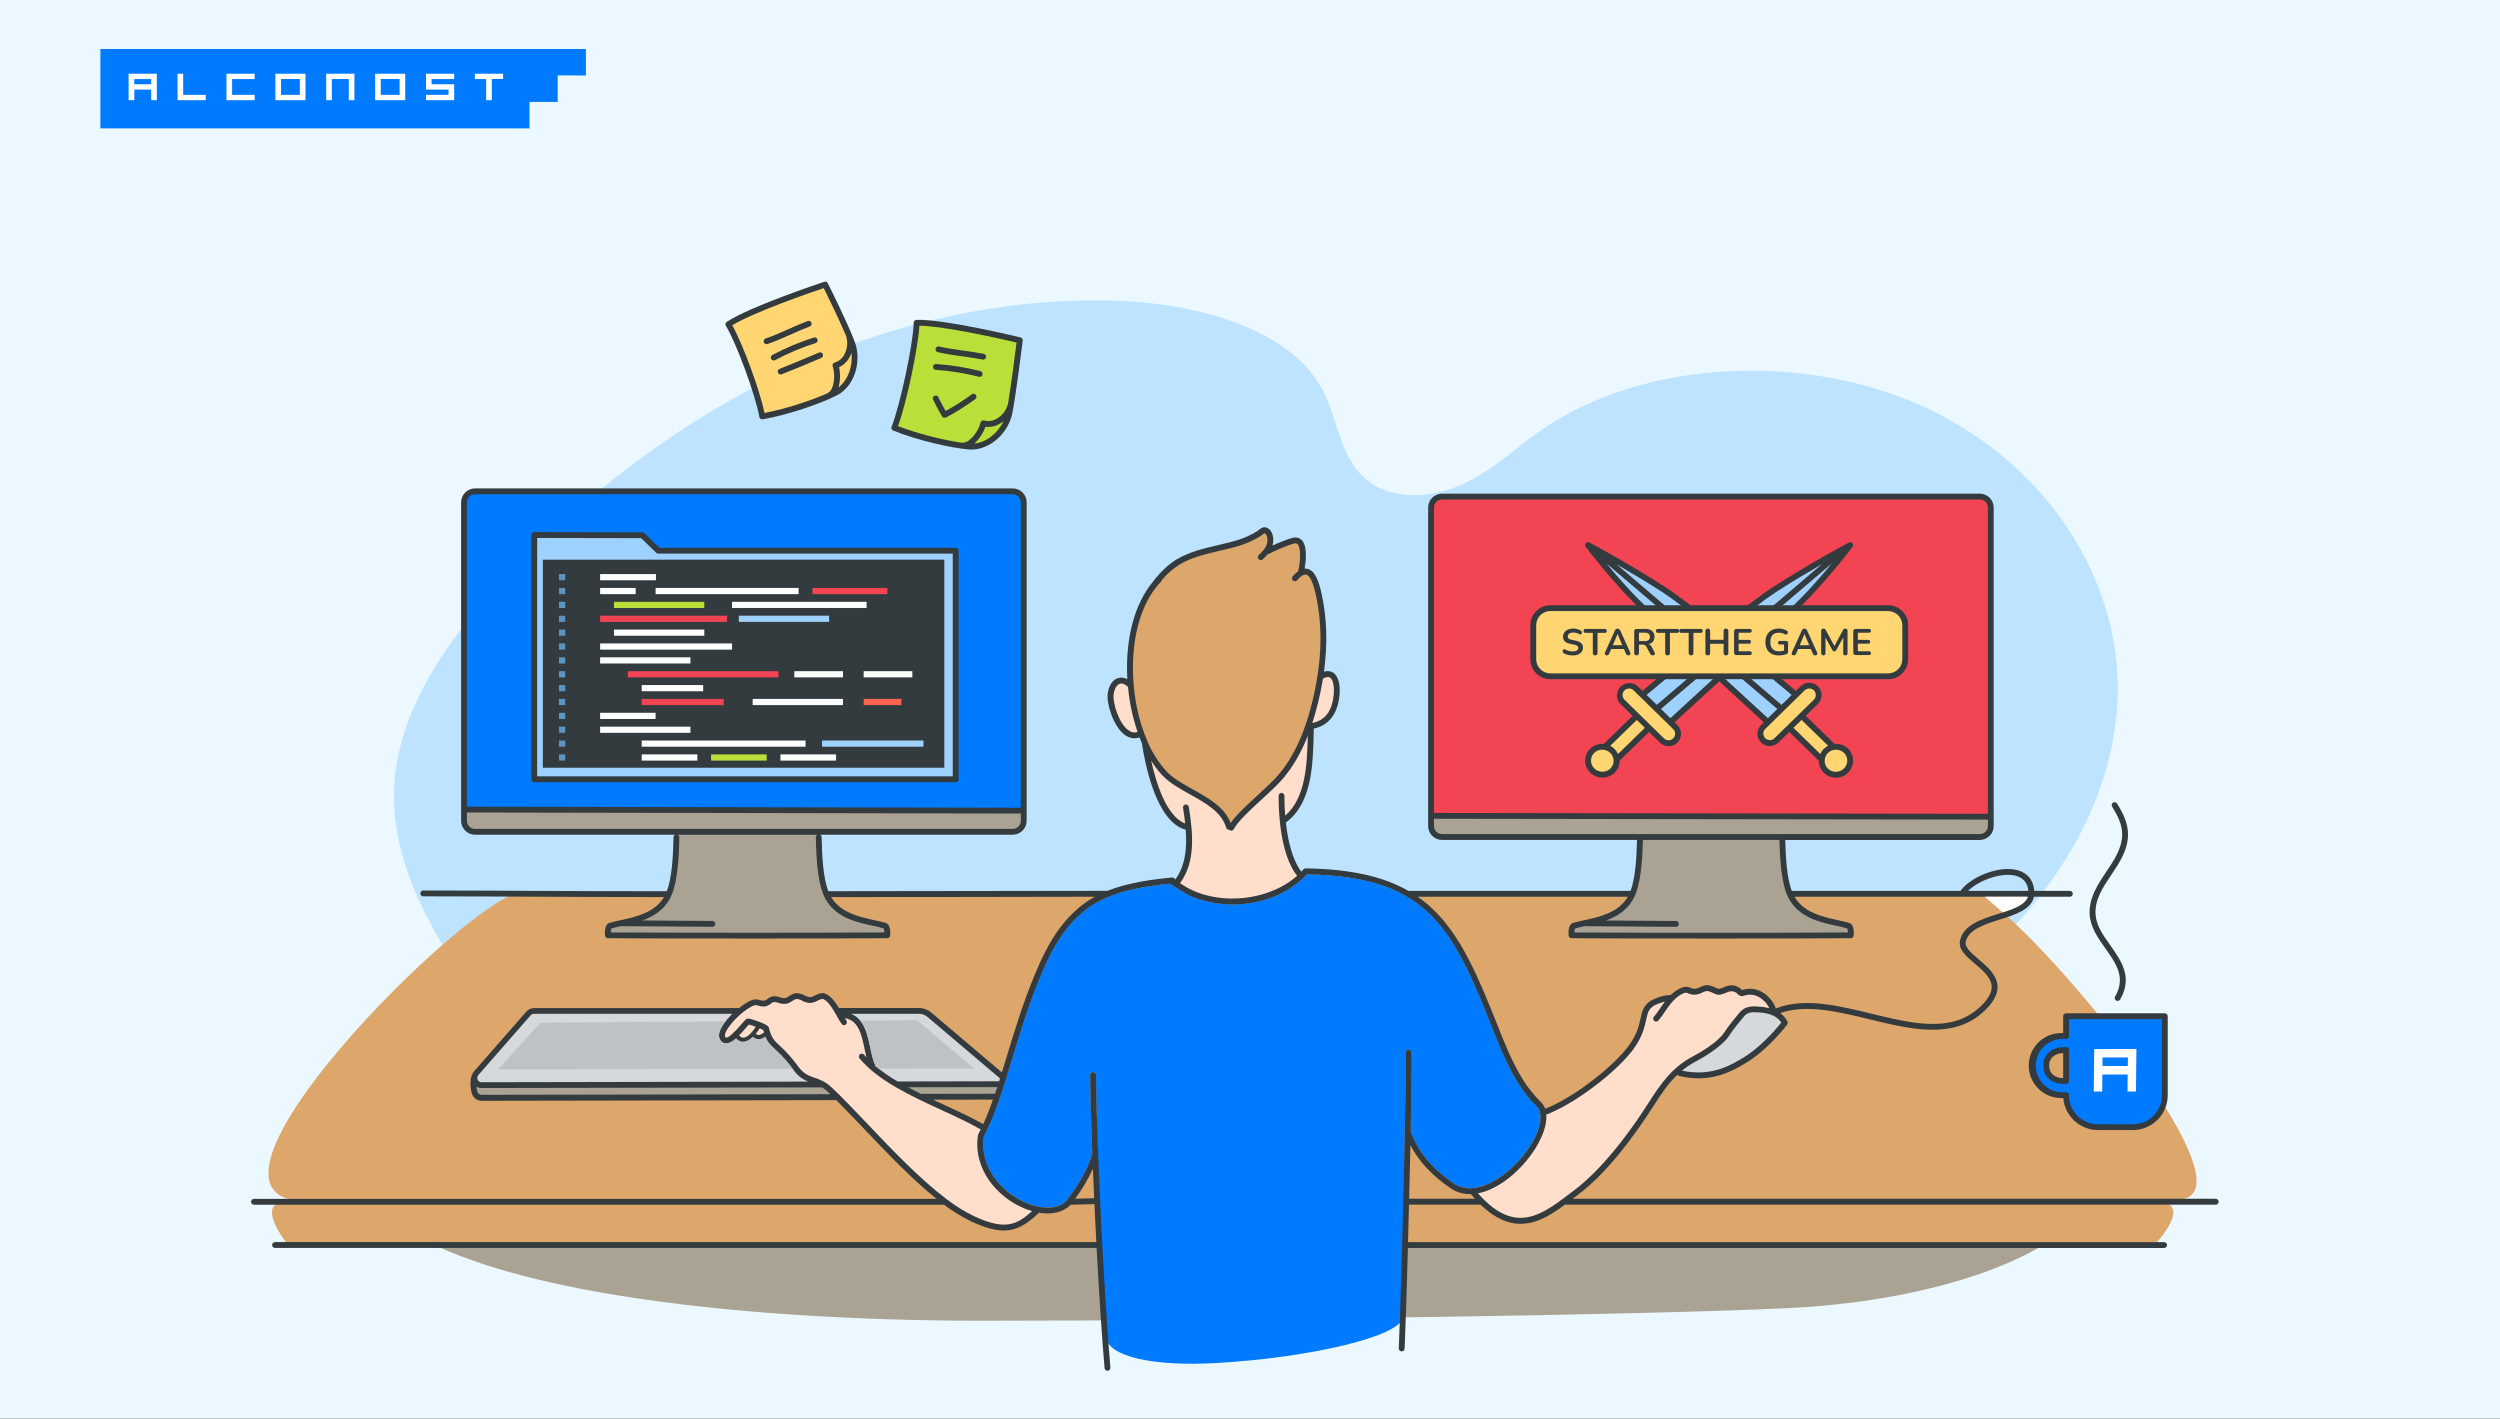 <svg width="2142" height="1216" viewBox="0 0 2142 1216" fill="none" xmlns="http://www.w3.org/2000/svg">
<rect x="0" y="0" width="2142" height="1216" fill="#333333" stroke="none"/>
<g clip-path="url(#clip0_345_3794)">
<rect width="2142" height="1215.55" fill="#EBF8FF"/>
<rect x="86" y="42" width="352" height="68" fill="white"/>
<path fill-rule="evenodd" clip-rule="evenodd" d="M86 42H324.49H502V64.667L477.814 64.586V87.333H453.682V110H86V42ZM134.368 85.823V63.156H110.182V85.823H115.094V76.756H129.53L129.578 85.823H134.368ZM406.867 63.156V67.737H416.543V85.823H421.378V67.689H431.053V63.156H406.867ZM364.982 85.823H389.137V72.222H369.788V67.737H389.137V63.156H364.982V76.756H384.299V81.289H364.982V85.823ZM303.673 85.823H298.836V67.689L284.323 67.737V85.823H279.487V63.156H303.673V85.823ZM261.753 85.823H235.954V63.156H261.753V85.823ZM240.79 81.289V67.689H256.913V81.289H240.79ZM347.212 85.823H321.412V63.156H347.212V85.823ZM326.25 81.289V67.689H342.372V81.289H326.25ZM218.218 85.823V81.289H198.869V67.737H218.218V63.156H194.032V85.823H218.218ZM152.111 85.823H176.297V81.289H156.947V63.156H152.111V85.823ZM115.024 67.737H129.535V72.222H115.024V67.737Z" fill="#007AFF"/>
<path d="M326.297 1036.53C397.346 1106.03 629.243 1131.61 841.526 1131.61C1053.81 1131.61 1416.29 1126.85 1535.87 1120.56C1787.96 1107.29 1936.11 967.978 1606.63 912.696C1264.18 855.202 700.004 914.907 600.497 921.541C500.989 928.175 224.578 937.02 326.297 1036.53Z" fill="#AAA394"/>
<path d="M521.454 955.196C458.433 916.841 411.144 863.782 377.5 806.554C354.978 768.254 338.028 727.025 337.542 684.734C336.646 607.074 390.712 535.859 452.13 475.602C514.776 414.15 587.748 358.492 673.38 318.38C759.012 278.267 858.022 254.253 957.176 257.691C1028.03 260.157 1106.68 282.568 1133.56 334.898C1148.56 364.109 1148.52 402.608 1182.75 418.429C1205.87 429.11 1236.01 423.781 1258.53 412.315C1281.05 400.85 1298.45 384.154 1318.42 370.002C1408.24 306.384 1551.53 301.452 1654.15 351.284C1756.78 401.115 1816.39 498.555 1814.47 594.359C1812.55 690.163 1753.37 782.318 1665.21 847.44C1612.73 886.138 1550.72 915.99 1486.27 940.701C1364.36 987.47 1231.97 1016.45 1097.37 1026.94C968.012 1037 846.59 1018.85 718.546 1012.65C646.458 1009.13 579.058 990.256 521.454 955.196Z" fill="#BDE3FF"/>
<path d="M1846.61 1065.9H246.282C246.282 1065.9 216.43 1029.42 246.282 1029.42H1846.61C1881.44 1029.43 1846.61 1065.9 1846.61 1065.9Z" fill="#DDA76C"/>
<path d="M1865.06 1027.8C1785.87 1027.8 387.197 1029.22 262.746 1029.22C138.294 1029.22 405.583 764.75 446.603 764.75C487.622 764.75 1660 766.165 1691.11 766.165C1722.23 766.165 1944.26 1027.8 1865.06 1027.8Z" fill="#DDA76C"/>
<path d="M1303.87 991.495C1287.86 1010.67 1262.71 1025.77 1245.27 1013.77C1226.57 1000.83 1214.57 986.232 1208.62 969.194C1209.29 936.025 1209.64 909.656 1209.4 901.96C1209.41 901.619 1209.34 901.278 1209.22 900.961C1209.09 900.643 1208.9 900.355 1208.66 900.113C1208.42 899.872 1208.13 899.682 1207.81 899.556C1207.49 899.431 1207.15 899.371 1206.81 899.382C1206.47 899.392 1206.13 899.473 1205.82 899.618C1205.51 899.763 1205.24 899.97 1205.01 900.226C1204.78 900.482 1204.61 900.782 1204.5 901.106C1204.4 901.431 1204.36 901.775 1204.39 902.115C1204.63 909.733 1204.28 935.605 1203.62 968.354C1203.43 968.894 1203.43 969.484 1203.62 970.024C1202.44 1028.48 1204.49 1097.77 1202.14 1128.26C1200.85 1145.12 1121.74 1163.27 1042.64 1167.81C987.969 1170.95 949.05 1162.45 947.337 1145.12C943.467 1105.82 939.52 972.766 939.033 921.077C939.027 920.415 938.76 919.782 938.29 919.317C937.82 918.851 937.185 918.589 936.523 918.589C935.86 918.598 935.226 918.869 934.762 919.344C934.298 919.818 934.041 920.457 934.047 921.121C934.213 938.624 934.876 962.207 935.882 988.355C935.846 988.441 935.817 988.53 935.794 988.621C932.477 1000.31 925.312 1013.43 914.588 1027.64C908.44 1035.79 894.62 1036.97 879.373 1030.66C859.117 1022.27 839.061 1000.8 842.887 973.706C842.907 973.678 842.926 973.648 842.942 973.617C852.594 955.473 859.427 933.007 867.266 907.002C873.9 885.276 881.352 860.654 891.524 836.241C903.365 807.804 914.941 791.076 931.482 778.482C950.355 764.109 979.024 759.443 1002.49 757.099L1004.85 758.647C1010.83 762.583 1017.01 766.663 1024.18 769.328C1040.51 775.18 1058.13 776.46 1075.14 773.032C1093.09 769.494 1108.95 761.002 1119.81 749.105C1227.17 751.051 1245.65 797.61 1282.33 890.008L1282.48 890.373C1295.22 922.437 1305.34 936.567 1316.62 947.867C1324.07 955.352 1318.72 973.706 1303.87 991.495Z" fill="#007AFF"/>
<path d="M1898.33 1027.06H1347.47C1348.79 1026.07 1350.08 1025.1 1351.36 1024.16C1377.19 1005.13 1401.4 971.649 1417.17 946.905C1423.37 937.186 1429.42 928.253 1437.2 920.801C1437.37 921.078 1437.6 921.319 1437.86 921.508C1438.12 921.698 1438.42 921.834 1438.74 921.906C1466.67 928.54 1485.18 917.218 1497.48 909.744C1510.94 901.529 1525.33 885.774 1531.25 877.78C1531.52 877.4 1531.69 876.95 1531.72 876.482C1531.76 876.013 1531.66 875.544 1531.45 875.127C1529.97 872.31 1527.84 869.879 1525.26 868.028C1547.64 860.167 1575.19 866.868 1601.87 873.358C1636.78 881.849 1672.88 890.628 1698.83 867.42C1707.43 859.736 1711.58 852.572 1711.48 845.529C1711.36 835.578 1702.79 828.281 1695.21 821.857C1688.99 816.572 1683.12 811.574 1684.21 806.886C1686.69 796.294 1700.32 791.982 1713.52 787.825C1726.73 783.668 1740.31 779.356 1742.66 768.322H1773.62C1774.25 768.279 1774.85 767.997 1775.28 767.532C1775.72 767.067 1775.96 766.454 1775.96 765.817C1775.96 765.181 1775.72 764.568 1775.28 764.103C1774.85 763.638 1774.25 763.355 1773.62 763.313H1742.96C1742.96 763.158 1742.96 762.993 1742.96 762.838C1742.06 753.893 1737.15 747.945 1728.74 745.612C1712.77 741.189 1688.69 751.35 1680.17 762.771C1680.04 762.941 1679.94 763.122 1679.86 763.313H1535.87C1535.64 763.317 1535.41 763.354 1535.2 763.424C1531.08 752.367 1529.98 735.595 1529.59 719.685H1696.24C1699.41 719.682 1702.45 718.421 1704.69 716.181C1706.93 713.94 1708.19 710.902 1708.19 707.733V434.915C1708.19 431.747 1706.93 428.708 1704.69 426.467C1702.45 424.227 1699.41 422.966 1696.24 422.964H1235.58C1232.41 422.966 1229.37 424.227 1227.13 426.467C1224.89 428.708 1223.63 431.747 1223.63 434.915V707.71C1223.63 710.879 1224.89 713.918 1227.13 716.159C1229.37 718.399 1232.41 719.659 1235.58 719.662H1402.61C1402.22 735.517 1401.13 752.29 1397.08 763.291H1207.22C1207.05 763.274 1206.89 763.274 1206.72 763.291C1185.45 751.129 1157.63 744.595 1118.63 744.02C1118.16 744.018 1117.7 744.146 1117.3 744.39C1116.9 744.634 1116.57 744.984 1116.36 745.402L1116.22 745.534C1115.83 745.977 1115.41 746.419 1115 746.85C1106.95 736.302 1103.32 719.209 1101.73 704.736C1124.37 688.096 1125.02 654.905 1125.61 625.583V625.008C1125.62 624.774 1125.59 624.539 1125.53 624.312C1138.44 621.526 1146.09 611.741 1147.65 595.963C1148.61 586.433 1146.54 579.08 1142.22 576.283C1141.05 575.569 1139.73 575.133 1138.37 575.008C1137.01 574.884 1135.63 575.074 1134.36 575.564C1137.58 552.224 1136.95 529.945 1132.45 509.226C1130.33 499.419 1127.25 489.169 1120.41 487.411C1119.56 487.194 1118.68 487.119 1117.8 487.19C1118.91 480.811 1120.35 468.162 1115.45 462.866C1114.6 461.939 1113.52 461.245 1112.33 460.849C1111.13 460.452 1109.85 460.366 1108.62 460.6C1105.01 461.152 1096.58 464.547 1090.21 467.455C1090.85 465.359 1091.08 463.158 1090.88 460.975C1090.57 457.371 1088.36 451.931 1083.54 451.754C1081.68 451.666 1080 452.86 1077.75 454.629C1077.26 455.005 1076.71 455.425 1076.48 455.558C1071.83 458.314 1066.91 460.568 1061.79 462.28C1056.01 464.149 1049.76 465.597 1043.74 467.012C1031.58 469.854 1018.99 472.795 1008.15 479.285C1001.46 483.276 995.145 489.147 988.245 497.76C988.095 497.952 987.972 498.164 987.88 498.39C972.401 516.832 964.408 545.933 965.768 579.323C965.768 580.208 965.845 581.092 965.889 581.977C964.71 581.283 963.404 580.834 962.047 580.657C960.691 580.481 959.312 580.58 957.995 580.949C953.451 582.32 950.256 586.963 949.15 593.697C947.779 602.321 953.572 621.692 963.203 629.265C967.327 632.494 971.838 633.345 976.282 631.775C976.957 633.489 977.653 635.18 978.372 636.828C980.86 653.611 990.457 704.272 1015.91 710.906C1017.09 726.307 1015.79 741.687 1006.94 753.639C1006.78 753.073 1006.43 752.581 1005.95 752.249C1005.46 751.917 1004.87 751.767 1004.29 751.826C986.974 753.462 966.564 756.248 948.829 763.247C948.722 763.241 948.615 763.241 948.509 763.247C864.745 763.446 791.043 763.545 709.69 763.579C705.267 752.047 704.317 733.98 703.963 717.318C703.954 716.878 703.829 716.447 703.599 716.07C703.37 715.694 703.046 715.384 702.658 715.174H867.686C870.855 715.171 873.893 713.91 876.134 711.67C878.375 709.429 879.635 706.39 879.638 703.222V430.449C879.64 428.878 879.332 427.322 878.732 425.87C878.132 424.418 877.252 423.098 876.142 421.986C875.032 420.874 873.714 419.992 872.263 419.389C870.813 418.787 869.257 418.476 867.686 418.475H407.01C403.842 418.478 400.804 419.738 398.565 421.979C396.326 424.22 395.069 427.259 395.069 430.427V703.244C395.069 706.412 396.326 709.45 398.565 711.691C400.804 713.932 403.842 715.193 407.01 715.196H578.384C577.994 715.404 577.666 715.713 577.435 716.09C577.204 716.467 577.077 716.898 577.068 717.341C576.726 734.014 575.719 752.069 571.341 763.601C517.574 763.601 490.065 763.446 460.943 763.302C435.369 763.169 408.911 763.037 362.485 762.97C361.85 763.013 361.254 763.295 360.819 763.76C360.384 764.225 360.142 764.838 360.142 765.475C360.142 766.111 360.384 766.725 360.819 767.19C361.254 767.655 361.85 767.937 362.485 767.979C408.922 768.045 435.358 768.178 460.887 768.311C489.634 768.443 516.722 768.576 568.931 768.609C560.904 782.054 544.761 785.592 531.792 788.422C528.298 789.185 525.015 789.904 522.129 790.766C517.452 792.148 518.281 800.717 518.392 801.635C518.464 802.238 518.753 802.795 519.204 803.201C519.655 803.608 520.239 803.837 520.846 803.846C549.781 804.156 628.304 804.122 640.499 804.111H659.428C687.865 804.111 738.271 804.111 760.196 803.846C760.804 803.837 761.389 803.609 761.843 803.202C762.296 802.796 762.587 802.239 762.661 801.635C762.772 800.673 763.59 792.148 758.924 790.766C756.038 789.904 752.744 789.185 749.261 788.422C736.281 785.592 720.138 782.054 712.111 768.609C789.13 768.609 859.449 768.476 938.104 768.311C934.727 770.12 931.496 772.19 928.441 774.502C911.138 787.659 899.097 804.996 886.891 834.317C876.62 858.973 869.101 883.729 862.468 905.565C861.097 910.076 859.748 914.499 858.421 918.833L797.975 867.586C794.978 865.039 791.173 863.64 787.24 863.639H718.8C715.837 858.708 712.41 853.987 707.932 851.709C704.394 849.896 700.989 851.577 698.258 852.914C696.959 853.698 695.515 854.21 694.012 854.418C692.382 854.222 690.807 853.703 689.379 852.892C687.231 851.684 684.822 851.012 682.359 850.935C680.088 851.187 677.93 852.059 676.123 853.456C675.125 854.214 674.003 854.79 672.806 855.159C671.298 855.28 669.783 855.046 668.383 854.473C666.632 853.842 664.783 853.52 662.921 853.522C660.902 853.768 659.002 854.615 657.471 855.955C656.742 856.576 655.906 857.059 655.005 857.381C653.771 857.471 652.531 857.317 651.356 856.928C650.025 856.541 648.651 856.318 647.265 856.264C643.871 856.264 638.487 859.404 633.18 863.705H633.102C578.472 863.705 523.423 863.705 489.203 863.705H457.56C456.319 863.705 455.093 863.97 453.964 864.483C452.835 864.996 451.829 865.745 451.014 866.68L406.114 917.97C405.395 918.794 404.839 919.747 404.478 920.779C401.758 926.462 403.693 935.771 404.743 938.071C405.437 939.589 406.551 940.876 407.954 941.779C409.358 942.683 410.991 943.165 412.659 943.168L715.848 942.604C716.061 942.607 716.273 942.581 716.479 942.527C723.676 949.669 731.56 958.006 739.786 966.608C759.687 987.526 781.358 1010.32 802.442 1027.19H217.79C217.447 1027.16 217.103 1027.21 216.78 1027.33C216.456 1027.44 216.16 1027.62 215.909 1027.86C215.658 1028.09 215.458 1028.38 215.321 1028.69C215.184 1029.01 215.114 1029.35 215.114 1029.69C215.114 1030.03 215.184 1030.37 215.321 1030.69C215.458 1031 215.658 1031.29 215.909 1031.52C216.16 1031.76 216.456 1031.94 216.78 1032.05C217.103 1032.17 217.447 1032.22 217.79 1032.19H808.866C816.172 1037.76 824.017 1042.57 832.284 1046.57C843.771 1051.92 852.605 1054.31 860.135 1054.31C871.191 1054.31 879.528 1049.01 889.357 1039.93C889.619 1039.68 889.829 1039.37 889.976 1039.04C901.43 1041.01 911.359 1038.63 917.285 1032.22H917.473L937.706 1031.7C938.215 1042.5 938.812 1053.41 939.321 1064.22H235.513C234.878 1064.27 234.282 1064.55 233.847 1065.01C233.412 1065.48 233.17 1066.09 233.17 1066.73C233.17 1067.37 233.412 1067.98 233.847 1068.44C234.282 1068.91 234.878 1069.19 235.513 1069.23H939.586C941.687 1108.51 944.108 1146.1 946.375 1172.18C946.432 1172.8 946.72 1173.38 947.182 1173.81C947.644 1174.23 948.247 1174.47 948.874 1174.47H949.095C949.422 1174.44 949.741 1174.35 950.033 1174.2C950.325 1174.05 950.584 1173.84 950.796 1173.59C951.007 1173.33 951.167 1173.04 951.266 1172.73C951.365 1172.42 951.401 1172.09 951.372 1171.76C945.932 1109.19 939.586 980.362 939.033 921.132C939.032 920.804 938.966 920.48 938.839 920.177C938.712 919.874 938.527 919.6 938.294 919.369C938.06 919.138 937.784 918.955 937.481 918.831C937.177 918.707 936.852 918.643 936.523 918.645C935.86 918.654 935.226 918.925 934.762 919.399C934.298 919.874 934.041 920.513 934.047 921.177C934.213 938.679 934.876 962.262 935.882 988.411C935.846 988.497 935.817 988.586 935.794 988.676C932.477 1000.36 925.312 1013.49 914.588 1027.69C908.44 1035.84 894.62 1037.03 879.373 1030.71C859.117 1022.32 839.061 1000.86 842.887 973.761C842.907 973.733 842.926 973.704 842.942 973.673C852.605 955.529 859.427 933.062 867.266 907.058C873.9 885.332 881.352 860.709 891.524 836.297C903.365 807.859 914.941 791.131 931.482 778.538C950.355 764.164 979.024 759.499 1002.49 757.155L1004.85 758.703C1010.83 762.639 1017.01 766.719 1024.18 769.383C1040.51 775.235 1058.13 776.516 1075.14 773.087C1093.09 769.549 1108.95 761.058 1119.81 749.161C1227.17 751.107 1245.65 797.665 1282.33 890.064L1282.48 890.429C1295.22 922.492 1305.34 936.622 1316.62 947.922C1324.11 955.418 1318.75 973.772 1303.91 991.562C1287.9 1010.73 1262.74 1025.84 1245.31 1013.84C1226.6 1000.89 1214.6 986.299 1208.66 969.261C1209.32 936.092 1209.67 909.722 1209.43 902.027C1209.44 901.685 1209.38 901.345 1209.25 901.027C1209.12 900.71 1208.93 900.421 1208.69 900.18C1208.45 899.938 1208.16 899.749 1207.84 899.623C1207.52 899.497 1207.18 899.438 1206.84 899.448C1206.5 899.459 1206.16 899.539 1205.86 899.684C1205.55 899.83 1205.27 900.037 1205.04 900.292C1204.81 900.548 1204.64 900.848 1204.54 901.173C1204.43 901.498 1204.39 901.841 1204.42 902.182C1204.66 909.8 1204.31 935.672 1203.66 968.421C1203.46 968.96 1203.46 969.551 1203.66 970.09C1202.35 1034.8 1199.89 1125.22 1198.47 1155.27C1198.46 1155.6 1198.5 1155.93 1198.62 1156.24C1198.73 1156.55 1198.9 1156.83 1199.12 1157.08C1199.34 1157.32 1199.61 1157.52 1199.91 1157.65C1200.21 1157.79 1200.53 1157.87 1200.86 1157.88H1200.98C1201.62 1157.88 1202.24 1157.63 1202.71 1157.19C1203.17 1156.74 1203.45 1156.14 1203.48 1155.5C1204.23 1139.51 1205.28 1106.45 1206.29 1069.26H1854.06C1854.41 1069.28 1854.75 1069.23 1855.07 1069.11C1855.4 1069 1855.69 1068.82 1855.94 1068.58C1856.19 1068.35 1856.39 1068.07 1856.53 1067.75C1856.67 1067.43 1856.74 1067.09 1856.74 1066.75C1856.74 1066.41 1856.67 1066.07 1856.53 1065.75C1856.39 1065.44 1856.19 1065.15 1855.94 1064.92C1855.69 1064.68 1855.4 1064.5 1855.07 1064.39C1854.75 1064.27 1854.41 1064.22 1854.06 1064.25H1206.39C1206.66 1053.72 1206.95 1042.93 1207.22 1032.18H1268.57C1278.52 1041.72 1287.94 1046.88 1297.84 1048.23C1314.14 1050.44 1328.34 1041.43 1340.96 1032.04C1341.23 1032.13 1341.52 1032.18 1341.81 1032.18H1898.27C1898.61 1032.21 1898.95 1032.16 1899.28 1032.04C1899.6 1031.93 1899.9 1031.75 1900.15 1031.51C1900.4 1031.28 1900.6 1030.99 1900.73 1030.68C1900.87 1030.36 1900.94 1030.02 1900.94 1029.68C1900.94 1029.34 1900.87 1029 1900.73 1028.68C1900.6 1028.36 1900.4 1028.08 1900.15 1027.85C1899.9 1027.61 1899.6 1027.43 1899.28 1027.32C1898.95 1027.2 1898.61 1027.15 1898.27 1027.17L1898.33 1027.06ZM1727.34 750.421C1733.68 752.168 1737.23 756.502 1737.91 763.291H1686.24C1695.16 754.424 1714.91 746.972 1727.34 750.421Z" fill="#343B3F"/>
<path d="M400.044 430.447C400.044 428.608 400.774 426.843 402.074 425.542C403.373 424.24 405.137 423.507 406.976 423.504H867.686C869.527 423.507 871.291 424.239 872.593 425.541C873.894 426.842 874.627 428.607 874.63 430.447V692.053L400.044 691.136V430.447Z" fill="#007AFF"/>
<path d="M1228.63 434.914C1228.64 433.074 1229.37 431.309 1230.67 430.008C1231.97 428.706 1233.74 427.974 1235.58 427.971H1696.29C1698.13 427.974 1699.89 428.706 1701.19 430.008C1702.49 431.31 1703.22 433.075 1703.22 434.914V697.25L1228.63 696.531V434.914Z" fill="#F24452"/>
<path d="M818.828 469.333H564.994L552.092 456.784C551.626 456.331 551.005 456.074 550.356 456.065L457.747 455.877C457.081 455.877 456.443 456.141 455.972 456.612C455.502 457.083 455.237 457.721 455.237 458.387V667.652C455.237 668.317 455.502 668.956 455.972 669.426C456.443 669.897 457.081 670.161 457.747 670.161H818.828C819.491 670.158 820.127 669.893 820.595 669.422C821.063 668.952 821.326 668.315 821.326 667.652V471.842C821.328 471.513 821.264 471.187 821.139 470.883C821.014 470.578 820.831 470.302 820.598 470.068C820.366 469.835 820.09 469.65 819.786 469.524C819.482 469.398 819.157 469.333 818.828 469.333Z" fill="#343B3F"/>
<path d="M816.318 665.153H460.246V460.908L549.328 461.085L562.23 473.645C562.699 474.099 563.325 474.353 563.977 474.353H816.318V665.153Z" fill="#9FD1FF"/>
<path d="M1469.86 775.231L1514.15 775.541C1514.79 775.499 1515.39 775.216 1515.82 774.751C1516.26 774.286 1516.5 773.673 1516.5 773.036C1516.5 772.4 1516.26 771.787 1515.82 771.322C1515.39 770.857 1514.79 770.574 1514.15 770.532L1469.86 770.223C1469.23 770.265 1468.63 770.547 1468.2 771.012C1467.76 771.477 1467.52 772.09 1467.52 772.727C1467.52 773.364 1467.76 773.977 1468.2 774.442C1468.63 774.907 1469.23 775.189 1469.86 775.231Z" fill="#EFEFEF"/>
<path d="M687.964 768.167L643.672 767.857C643.006 767.857 642.368 768.122 641.897 768.593C641.427 769.063 641.162 769.702 641.162 770.367C641.162 771.033 641.427 771.671 641.897 772.142C642.368 772.613 643.006 772.877 643.672 772.877L687.964 773.176C688.599 773.133 689.195 772.851 689.63 772.386C690.065 771.921 690.307 771.308 690.307 770.671C690.307 770.034 690.065 769.421 689.63 768.956C689.195 768.491 688.599 768.209 687.964 768.167Z" fill="#EFEFEF"/>
<path d="M1581.2 639.669C1578.42 637.879 1575.13 637.073 1571.84 637.38L1547.15 613.343L1557.6 603.138C1559.58 601.164 1560.7 598.487 1560.72 595.689C1560.74 592.89 1559.65 590.198 1557.7 588.197C1555.74 586.196 1553.07 585.048 1550.28 585.003C1547.48 584.958 1544.78 586.02 1542.76 587.958L1538.7 591.927C1535.56 589.285 1519.2 575.53 1499.53 559.399C1514.71 545.49 1528.65 532.764 1536.3 525.843C1559.99 504.449 1586.99 468.925 1587.27 468.56C1587.61 468.106 1587.79 467.549 1587.78 466.98C1587.76 466.411 1587.55 465.864 1587.18 465.431C1586.81 464.997 1586.3 464.701 1585.74 464.593C1585.18 464.484 1584.6 464.569 1584.1 464.834C1583.78 465.011 1551.08 482.358 1518.8 503.188C1508.85 509.568 1491.31 523.156 1472.96 537.85C1454.6 523.156 1437.01 509.568 1427.12 503.188C1394.83 482.358 1362.14 465.011 1361.82 464.834C1361.31 464.569 1360.73 464.484 1360.17 464.593C1359.61 464.701 1359.11 464.997 1358.73 465.431C1358.37 465.864 1358.16 466.411 1358.14 466.98C1358.12 467.549 1358.3 468.106 1358.65 468.56C1358.92 468.925 1385.92 504.449 1409.62 525.843C1417.27 532.764 1431.21 545.49 1446.39 559.399C1426.72 575.53 1410.36 589.252 1407.22 591.927L1403.16 587.958C1401.13 586.119 1398.46 585.139 1395.72 585.222C1392.98 585.306 1390.37 586.447 1388.46 588.407C1386.54 590.366 1385.45 592.992 1385.43 595.734C1385.4 598.477 1386.44 601.122 1388.32 603.116L1398.77 613.321L1374.08 637.391C1370.79 637.084 1367.49 637.89 1364.72 639.68C1363.11 640.709 1361.72 642.05 1360.64 643.625C1359.56 645.199 1358.81 646.974 1358.42 648.846C1357.7 652.65 1358.51 656.587 1360.69 659.792C1362.86 662.997 1366.22 665.208 1370.02 665.939C1373.84 666.739 1377.81 666 1381.08 663.882C1382.69 662.857 1384.08 661.518 1385.16 659.945C1386.24 658.372 1386.99 656.598 1387.37 654.728C1387.57 653.752 1387.67 652.76 1387.67 651.764L1412.92 627.131L1422.29 636.274C1423.79 637.745 1425.69 638.737 1427.76 639.123C1429.83 639.509 1431.96 639.272 1433.89 638.443C1435.82 637.614 1437.46 636.229 1438.61 634.465C1439.75 632.701 1440.34 630.637 1440.31 628.535C1440.3 627.141 1440.01 625.764 1439.46 624.483C1438.91 623.201 1438.11 622.042 1437.11 621.072L1434.82 618.861L1473.04 583.768C1491.14 600.352 1506.84 614.803 1511.25 618.861L1508.95 621.072C1506.94 623.042 1505.79 625.727 1505.76 628.539C1505.73 631.352 1506.82 634.062 1508.78 636.075C1510.74 638.066 1513.41 639.204 1516.2 639.243C1518.99 639.283 1521.69 638.22 1523.71 636.286L1533.07 627.142L1558.31 651.764C1558.3 652.76 1558.4 653.753 1558.6 654.728C1559.42 658.522 1561.69 661.841 1564.94 663.964C1568.19 666.087 1572.15 666.843 1575.95 666.066C1579.75 665.29 1583.09 663.044 1585.25 659.818C1587.4 656.591 1588.2 652.644 1587.46 648.835C1587.08 646.966 1586.33 645.192 1585.26 643.618C1584.18 642.044 1582.8 640.701 1581.2 639.669Z" fill="#343B3F"/>
<path d="M1535.1 595.443L1526.41 603.935L1487.29 570.611L1495.78 562.871C1515.11 578.671 1531.37 592.314 1535.1 595.443Z" fill="#9FD1FF"/>
<path d="M1483.44 567.338L1476.81 561.7L1485.41 554.369L1491.85 559.621L1483.44 567.338Z" fill="#EFEFEF"/>
<path d="M1532.95 522.128C1525.21 529.138 1511.01 542.085 1495.6 556.193C1493.54 554.49 1491.44 552.777 1489.31 551.052L1569.56 482.701C1559.64 494.686 1545.82 510.541 1532.95 522.128Z" fill="#9FD1FF"/>
<path d="M1521.5 507.401C1535.47 498.379 1549.52 490.02 1560.96 483.441L1485.36 547.834L1476.97 541.067C1494.96 526.694 1512.02 513.559 1521.5 507.401Z" fill="#9FD1FF"/>
<path d="M1481.46 551.151L1472.96 558.393L1464.46 551.151C1467.28 548.863 1470.13 546.563 1472.96 544.285C1475.79 546.574 1478.64 548.874 1481.46 551.151Z" fill="#EFEFEF"/>
<path d="M1469.1 561.698L1462.47 567.337L1454.04 559.598L1460.49 554.346L1469.1 561.698Z" fill="#EFEFEF"/>
<path d="M1424.41 507.401C1433.9 513.526 1450.94 526.694 1468.93 541.079L1460.55 547.845L1384.95 483.441C1396.38 490.02 1410.43 498.379 1424.41 507.401Z" fill="#9FD1FF"/>
<path d="M1412.97 522.128C1400.13 510.541 1386.27 494.686 1376.35 482.701L1456.61 551.052L1450.3 556.193C1434.9 542.085 1420.73 529.138 1412.97 522.128Z" fill="#9FD1FF"/>
<path d="M1450.14 562.826L1458.63 570.566L1419.5 603.89L1410.82 595.398C1414.55 592.314 1430.83 578.67 1450.14 562.826Z" fill="#9FD1FF"/>
<path d="M1382.37 653.722C1382.13 654.94 1381.63 656.095 1380.93 657.119C1380.22 658.143 1379.32 659.015 1378.27 659.681C1376.11 661.074 1373.49 661.558 1370.97 661.03C1368.48 660.555 1366.27 659.111 1364.84 657.014C1363.41 654.917 1362.87 652.337 1363.33 649.841C1363.58 648.624 1364.08 647.469 1364.78 646.445C1365.49 645.422 1366.39 644.55 1367.44 643.882C1369.6 642.486 1372.23 642.001 1374.74 642.533C1377.27 643.033 1379.49 644.507 1380.94 646.635C1381.64 647.659 1382.13 648.814 1382.38 650.032C1382.62 651.249 1382.62 652.504 1382.37 653.722Z" fill="#FFD671"/>
<path d="M1386.31 646.005C1384.94 642.991 1382.61 640.52 1379.68 638.984L1402.41 616.871L1409.32 623.627L1386.31 646.005Z" fill="#FFD671"/>
<path d="M1435.26 628.601C1435.27 629.337 1435.14 630.068 1434.86 630.752C1434.59 631.435 1434.18 632.057 1433.66 632.581C1432.62 633.642 1431.2 634.247 1429.72 634.263C1428.23 634.28 1426.8 633.707 1425.74 632.67L1391.86 599.501C1391.07 598.725 1390.53 597.733 1390.3 596.648C1390.07 595.564 1390.17 594.437 1390.58 593.409C1391 592.381 1391.7 591.498 1392.62 590.872C1393.53 590.247 1394.61 589.906 1395.72 589.893C1397.18 589.884 1398.59 590.457 1399.63 591.485L1433.52 624.654C1434.06 625.162 1434.49 625.773 1434.79 626.451C1435.09 627.129 1435.25 627.86 1435.26 628.601Z" fill="#FFD671"/>
<path d="M1431.17 615.334L1423.1 607.451L1462.36 574.027L1469.25 580.352C1451 597.091 1435.26 611.564 1431.17 615.334Z" fill="#9FD1FF"/>
<path d="M1466.21 570.754L1472.98 564.982L1479.75 570.743L1472.98 576.945L1466.21 570.754Z" fill="#EFEFEF"/>
<path d="M1476.66 580.352L1483.56 574.027L1522.81 607.451L1514.75 615.334C1510.66 611.564 1494.96 597.091 1476.66 580.352Z" fill="#9FD1FF"/>
<path d="M1520.21 632.67C1519.14 633.648 1517.73 634.171 1516.28 634.129C1514.83 634.088 1513.45 633.485 1512.43 632.448C1511.42 631.411 1510.84 630.02 1510.83 628.568C1510.82 627.117 1511.37 625.718 1512.37 624.665L1546.25 591.496C1547.32 590.459 1548.75 589.886 1550.23 589.903C1551.72 589.919 1553.14 590.524 1554.18 591.584C1555.22 592.649 1555.79 594.08 1555.77 595.566C1555.76 597.052 1555.15 598.471 1554.09 599.512L1520.21 632.67Z" fill="#FFD671"/>
<path d="M1559.62 646.016L1536.65 623.604L1543.56 616.838L1566.31 638.951C1563.34 640.48 1560.98 642.971 1559.62 646.016Z" fill="#FFD671"/>
<path d="M1574.94 661.03C1573.71 661.314 1572.44 661.35 1571.2 661.135C1569.96 660.919 1568.77 660.457 1567.71 659.775C1566.65 659.094 1565.73 658.206 1565.02 657.166C1564.31 656.125 1563.81 654.953 1563.56 653.717C1563.31 652.481 1563.31 651.208 1563.56 649.971C1563.8 648.735 1564.3 647.561 1565.01 646.518C1565.72 645.476 1566.63 644.586 1567.69 643.902C1568.75 643.217 1569.93 642.751 1571.17 642.532C1573.69 642.005 1576.32 642.489 1578.48 643.881C1579.53 644.55 1580.43 645.422 1581.14 646.445C1581.84 647.469 1582.33 648.624 1582.58 649.841C1583.05 652.337 1582.51 654.916 1581.07 657.014C1579.64 659.111 1577.44 660.555 1574.94 661.03Z" fill="#FFD671"/>
<path d="M407.01 710.186C405.17 710.183 403.407 709.45 402.107 708.149C400.807 706.847 400.077 705.082 400.077 703.243V696.145L874.663 697.062V703.243C874.66 705.083 873.927 706.848 872.626 708.149C871.324 709.451 869.56 710.183 867.719 710.186H407.01Z" fill="#AAA394"/>
<path d="M748.188 793.287C751.45 794.006 754.535 794.68 757.177 795.498C757.585 796.586 757.784 797.742 757.763 798.904C728.364 799.169 658.255 799.158 642.246 799.147H642.135C641.608 799.177 641.081 799.177 640.554 799.147H638.962C638.884 799.147 638.895 799.147 638.851 799.147C622.853 799.147 552.733 799.147 523.334 798.904C523.319 797.742 523.517 796.588 523.92 795.498C526.474 794.757 529.448 794.105 532.588 793.408C532.843 793.501 533.113 793.549 533.384 793.552L610.525 794.083C611.16 794.041 611.756 793.758 612.191 793.293C612.626 792.828 612.868 792.215 612.868 791.579C612.868 790.942 612.626 790.329 612.191 789.864C611.756 789.399 611.16 789.117 610.525 789.074L550.433 788.654C559.378 785.426 567.869 780.34 573.364 771.041C580.285 759.299 581.645 737.375 582.066 717.473C582.068 717.021 581.949 716.576 581.719 716.187C581.489 715.798 581.158 715.478 580.761 715.262H700.303C699.906 715.478 699.575 715.798 699.345 716.187C699.115 716.576 698.995 717.021 698.998 717.473C699.418 737.375 700.778 759.288 707.711 771.041C716.821 786.465 734.213 790.268 748.188 793.287Z" fill="#AAA394"/>
<path d="M936.379 1001.41C936.722 1009.67 937.087 1018.12 937.485 1026.65L921.221 1027.07C927.139 1019.06 932.218 1010.46 936.379 1001.41Z" fill="#DDA76C"/>
<path d="M842.444 963.157C832.659 957.629 821.315 952.322 809.275 946.793C805.988 945.319 802.7 943.797 799.413 942.227L850.759 942.139C848.16 949.624 845.429 956.645 842.444 963.157Z" fill="#DDA76C"/>
<path d="M852.583 937.119L789.406 937.24H789.097C785.327 935.394 781.612 933.514 778.041 931.568L854.518 931.436C853.788 933.37 853.169 935.261 852.583 937.119Z" fill="#AAA394"/>
<path d="M787.24 868.604C789.986 868.602 792.643 869.578 794.736 871.357L856.807 923.974C856.552 924.803 856.287 925.621 856.022 926.44L769.03 926.605C762.369 922.758 756.045 918.357 750.123 913.448C750.087 913.188 750.013 912.935 749.902 912.697C747.901 908.44 746.773 903.1 745.59 897.45C743.158 885.918 740.46 873.126 729.138 868.604H787.24Z" fill="#D5D9DB"/>
<path d="M409.033 922.57L409.088 922.492C409.207 922.277 409.296 922.046 409.353 921.807C409.48 921.57 409.632 921.348 409.806 921.144L454.707 869.853C455.054 869.459 455.481 869.144 455.959 868.929C456.438 868.714 456.957 868.603 457.482 868.604H489.114C522.184 868.604 574.713 868.604 627.496 868.604C624.764 871.251 622.274 874.137 620.055 877.228C616.506 882.336 615.279 886.482 616.429 889.578C617.579 892.673 619.569 893.624 621.039 893.89C626.457 894.851 632.936 887.886 639.647 880.036C640.344 879.218 641.118 878.322 641.615 877.825C645.911 878.965 650.076 880.551 654.043 882.557C656.696 892.297 659.659 895.039 664.491 899.506C670.215 904.704 675.377 910.489 679.893 916.765C683.008 921.251 687.382 924.714 692.464 926.716L412.537 927.258C411.837 927.249 411.154 927.041 410.567 926.66C409.98 926.278 409.513 925.738 409.22 925.102C408.857 924.308 408.79 923.409 409.033 922.57Z" fill="#D5D9DB"/>
<path d="M412.538 938.038C411.831 938.025 411.143 937.81 410.555 937.418C409.967 937.026 409.504 936.474 409.221 935.826C408.668 934.283 408.322 932.673 408.192 931.039C409.534 931.823 411.061 932.232 412.615 932.222L703.94 931.691C704.095 931.703 704.25 931.703 704.405 931.691C706.12 932.75 707.721 933.984 709.181 935.373L711.392 937.485L412.538 938.038Z" fill="#AAA394"/>
<path d="M1132.85 585.216C1133.08 583.966 1133.29 582.717 1133.5 581.467C1136.14 579.975 1138.16 579.665 1139.55 580.561C1142.16 582.241 1143.43 588.245 1142.7 595.509C1141.31 609.307 1135.32 617.169 1124.42 619.49C1127.99 608.268 1130.81 596.817 1132.85 585.216Z" fill="#FFDECC"/>
<path d="M966.376 625.362C958.271 619.015 953.108 601.668 954.214 594.536C954.943 589.915 956.989 586.565 959.554 585.791C959.946 585.679 960.351 585.624 960.759 585.625C962.528 585.625 964.518 586.675 966.497 588.677C967.673 601.768 970.416 614.671 974.668 627.109C971.837 628.082 969.129 627.507 966.376 625.362Z" fill="#FFDECC"/>
<path d="M983.303 635.378C983.234 634.882 983.014 634.419 982.673 634.051C975.873 618.185 971.683 599.157 970.853 579.156C969.449 544.881 978.195 515.383 994.846 498.268C995.195 497.913 995.43 497.463 995.52 496.974C999.851 491.742 1004.99 487.236 1010.75 483.629C1020.93 477.537 1033.12 474.695 1044.91 471.931C1051.03 470.505 1057.38 469.023 1063.36 467.1C1068.81 465.275 1074.04 462.881 1078.99 459.957C1079.62 459.555 1080.24 459.119 1080.83 458.652C1081.67 457.956 1082.57 457.345 1083.53 456.828C1084.64 457.049 1085.74 459.46 1085.93 461.45C1086.34 466.204 1084.13 470.405 1078.54 475.525C1078.3 475.747 1078.1 476.014 1077.97 476.312C1077.83 476.61 1077.75 476.933 1077.73 477.261C1077.72 477.59 1077.77 477.918 1077.88 478.227C1077.99 478.536 1078.17 478.82 1078.39 479.063C1078.61 479.305 1078.88 479.501 1079.18 479.64C1079.47 479.779 1079.8 479.858 1080.13 479.873C1080.45 479.887 1080.78 479.837 1081.09 479.724C1081.4 479.612 1081.68 479.44 1081.93 479.217C1083.35 477.929 1084.7 476.548 1085.94 475.082C1086.15 475.035 1086.36 474.957 1086.55 474.85C1091.9 471.975 1105.48 466.204 1109.41 465.596C1109.84 465.486 1110.29 465.494 1110.71 465.621C1111.14 465.748 1111.52 465.987 1111.81 466.315C1114.44 469.156 1114.65 479.052 1112.3 489.411C1110.55 490.687 1108.96 492.172 1107.58 493.834C1107.14 494.335 1106.91 494.991 1106.96 495.657C1107 496.322 1107.31 496.943 1107.81 497.383C1108.31 497.823 1108.97 498.046 1109.63 498.002C1110.3 497.958 1110.92 497.652 1111.36 497.151C1113.57 494.619 1116.71 491.722 1119.2 492.363C1122.36 493.171 1125.18 499.241 1127.59 510.385C1132.56 533.316 1132.68 558.226 1127.93 584.408C1121.62 619.236 1111.14 645.03 1095.87 663.285C1091.68 668.315 1084.93 674.518 1077.79 681.096C1068.66 689.499 1059.25 698.145 1054.42 705.144C1049.17 691.478 1035.42 683.816 1022.11 676.398C1013.19 671.422 1004.76 666.734 999.047 660.487C992.503 653.082 987.181 644.68 983.281 635.599C983.301 635.527 983.308 635.453 983.303 635.378Z" fill="#DDA76C"/>
<path d="M1025.91 764.629C1020.68 762.548 1015.69 759.893 1011.03 756.712C1024.7 738.292 1022.09 713.36 1018.55 691.358C1018.45 690.702 1018.08 690.116 1017.55 689.727C1017.01 689.338 1016.34 689.179 1015.68 689.285C1015.03 689.39 1014.44 689.752 1014.05 690.29C1013.66 690.828 1013.5 691.498 1013.61 692.154C1014.32 696.576 1014.98 700.999 1015.48 705.554C999.5 699.584 990.611 671.135 986.343 651.831C989.003 656.078 992.033 660.081 995.398 663.794C1001.67 670.649 1010.88 675.757 1019.72 680.699C1032.99 688.085 1046.69 695.725 1050.54 709.059C1050.69 709.602 1051.02 710.078 1051.48 710.407C1051.94 710.737 1052.49 710.901 1053.06 710.872C1053.33 711.172 1053.66 711.401 1054.04 711.542C1054.42 711.683 1054.83 711.73 1055.22 711.68C1055.62 711.63 1056.01 711.484 1056.34 711.255C1056.67 711.026 1056.94 710.72 1057.13 710.364C1060.63 703.73 1071.11 694.067 1081.26 684.735C1088.53 678.101 1095.38 671.733 1099.79 666.459C1108.02 656.585 1114.91 644.655 1120.52 630.426C1119.95 656.165 1118.39 683.972 1101.18 698.876C1100.59 691.568 1100.5 685.42 1100.5 681.882C1100.5 681.553 1100.44 681.227 1100.31 680.923C1100.19 680.618 1100 680.342 1099.77 680.108C1099.54 679.875 1099.26 679.69 1098.96 679.564C1098.66 679.438 1098.33 679.372 1098 679.372C1097.34 679.372 1096.7 679.635 1096.23 680.104C1095.76 680.572 1095.5 681.208 1095.49 681.871C1095.49 696.609 1096.97 732.089 1111.38 750.421C1090.09 769.162 1054.69 775.364 1025.91 764.629Z" fill="#FFDECC"/>
<path d="M1526.22 876.089C1519.68 884.547 1506.42 898.4 1494.87 905.454C1483.33 912.508 1466.37 922.846 1441.13 917.307C1444.66 914.378 1448.49 911.818 1452.55 909.667C1474.2 898.168 1480.5 889.069 1481.54 887.355C1484.67 882.247 1492.37 873.081 1494.66 870.394C1497.34 867.243 1501.58 867.078 1505.34 867.321C1505.55 867.383 1505.77 867.416 1505.99 867.42H1506.98L1508.08 867.542L1508.75 867.619C1508.96 867.647 1509.17 867.647 1509.38 867.619C1517.42 868.471 1523.08 871.323 1526.22 876.089Z" fill="#D5D9DB"/>
<path d="M1235.58 714.653C1233.74 714.65 1231.97 713.917 1230.67 712.616C1229.37 711.314 1228.64 709.55 1228.63 707.709V701.518L1703.22 702.236V707.687C1703.22 709.527 1702.49 711.291 1701.19 712.593C1699.89 713.895 1698.13 714.628 1696.29 714.63L1235.58 714.653Z" fill="#AAA394"/>
<path d="M1407.62 719.662H1524.61C1525.09 738.956 1526.6 759.708 1533.27 771.019C1542.39 786.498 1559.81 790.268 1573.76 793.32C1577.08 794.039 1580.11 794.713 1582.75 795.531C1583.15 796.621 1583.35 797.775 1583.33 798.937C1553.94 799.202 1483.83 799.18 1467.82 799.18H1464.42C1448.42 799.18 1378.3 799.18 1348.91 798.937C1348.89 797.775 1349.09 796.621 1349.49 795.531C1352.05 794.791 1355.02 794.138 1358.16 793.442C1358.41 793.535 1358.68 793.583 1358.96 793.585L1436.1 794.116C1436.73 794.074 1437.33 793.792 1437.76 793.327C1438.2 792.862 1438.44 792.249 1438.44 791.612C1438.44 790.975 1438.2 790.362 1437.76 789.897C1437.33 789.432 1436.73 789.15 1436.1 789.107L1376 788.687C1384.95 785.459 1393.44 780.373 1398.94 771.074C1405.64 759.708 1407.15 738.956 1407.62 719.662Z" fill="#AAA394"/>
<path d="M1287.1 888.526L1286.96 888.15C1264.84 832.459 1248.78 791.96 1214.6 768.299H1394.73C1394.71 768.357 1394.68 768.413 1394.65 768.465C1386.64 782.042 1370.43 785.58 1357.42 788.421C1353.93 789.184 1350.63 789.903 1347.74 790.765C1343.08 792.147 1343.91 800.716 1344.02 801.634C1344.09 802.237 1344.38 802.794 1344.83 803.2C1345.28 803.607 1345.87 803.836 1346.47 803.845C1375.41 804.155 1453.93 804.122 1466.11 804.111H1485.01C1513.45 804.111 1563.85 804.111 1585.78 803.845C1586.39 803.836 1586.97 803.607 1587.42 803.2C1587.87 802.794 1588.16 802.237 1588.23 801.634C1588.34 800.672 1589.17 792.147 1584.5 790.765C1581.62 789.903 1578.33 789.184 1574.83 788.421C1561.82 785.58 1545.61 782.042 1537.61 768.465C1537.57 768.413 1537.54 768.357 1537.52 768.299H1737.46C1735.16 775.187 1725.85 778.659 1712.03 783.015C1697.5 787.603 1682.48 792.347 1679.36 805.725C1677.57 813.387 1684.58 819.346 1692 825.626C1699.07 831.641 1706.37 837.866 1706.49 845.528C1706.57 851.056 1702.98 856.949 1695.51 863.627C1671.53 885.077 1638.27 876.983 1603.07 868.426C1574.87 861.571 1545.71 854.473 1521.53 864.003C1519.15 857.468 1514.31 852.121 1508.04 849.099C1503.22 846.81 1497.68 846.528 1492.65 848.314L1492 847.75C1490.71 846.462 1489.14 845.481 1487.42 844.881C1485.7 844.28 1483.86 844.074 1482.05 844.278C1480.38 844.553 1478.76 845.067 1477.24 845.804C1475.6 846.501 1473.37 847.441 1472.35 847.186C1471.32 846.876 1470.31 846.476 1469.34 845.992C1467.44 844.975 1465.35 844.322 1463.21 844.068C1460.85 844.081 1458.53 844.689 1456.47 845.837C1455.1 846.629 1453.57 847.105 1451.98 847.231C1450.76 847.227 1449.56 846.943 1448.47 846.401C1446.18 845.428 1444.12 844.82 1440.19 846.545C1436.95 847.993 1434.01 850.016 1431.5 852.516C1426.94 852.65 1422.46 853.675 1418.3 855.534C1408.5 859.481 1407.15 865.617 1405.59 872.727C1403.97 880.101 1401.95 889.311 1390.65 901.927C1373.76 920.833 1344.6 941.862 1324.32 949.812C1324.18 949.868 1324.04 949.939 1323.92 950.022C1323.14 947.863 1321.9 945.901 1320.28 944.273C1309.29 933.46 1299.53 919.816 1287.1 888.526Z" fill="#DDA76C"/>
<path d="M1207.35 1027.06C1207.74 1011.39 1208.09 995.829 1208.46 981.234C1215.54 994.922 1226.77 1007 1242.51 1017.9C1247.72 1021.5 1253.95 1023.33 1260.28 1023.11C1261.45 1024.49 1262.61 1025.81 1263.76 1027.06H1207.35Z" fill="#DDA76C"/>
<path d="M1298.52 1043.16C1289.68 1041.96 1281.04 1037.19 1271.9 1028.33C1271.67 1027.94 1271.34 1027.61 1270.94 1027.38C1269.4 1025.86 1267.85 1024.21 1266.29 1022.45C1269.82 1021.76 1273.26 1020.68 1276.55 1019.24C1287.37 1014.55 1298.43 1005.83 1307.71 994.712C1318 982.395 1326.04 966.54 1324.81 954.688C1325.21 954.729 1325.61 954.676 1325.99 954.533C1346.99 946.34 1376.97 924.681 1394.3 905.321C1406.47 891.688 1408.74 881.384 1410.39 873.854C1411.9 866.977 1412.73 863.196 1420.08 860.233C1422.16 859.369 1424.31 858.67 1426.5 858.143C1424.87 860.266 1423.41 862.411 1422.08 864.401C1420.57 866.763 1418.89 869.013 1417.06 871.134C1416.64 871.623 1416.42 872.254 1416.46 872.897C1416.49 873.54 1416.77 874.145 1417.24 874.588C1417.7 875.031 1418.32 875.277 1418.97 875.277C1419.61 875.276 1420.23 875.028 1420.69 874.584C1422.73 872.273 1424.57 869.807 1426.22 867.209C1430.34 861.15 1435.07 854.284 1442.11 851.189C1444.39 850.194 1444.99 850.448 1446.42 851.067C1448.13 851.867 1450 852.286 1451.88 852.294C1454.21 852.192 1456.48 851.557 1458.52 850.437C1459.87 849.648 1461.38 849.196 1462.94 849.121C1464.44 849.38 1465.89 849.88 1467.23 850.603C1468.47 851.22 1469.77 851.723 1471.1 852.106C1473.75 852.77 1476.63 851.553 1479.15 850.481C1480.21 849.988 1481.32 849.617 1482.47 849.375C1483.61 849.216 1484.77 849.333 1485.86 849.718C1486.95 850.103 1487.93 850.744 1488.71 851.587C1489.82 852.604 1491.6 854.13 1493.99 853.245C1495.92 852.514 1497.97 852.18 1500.03 852.263C1502.09 852.347 1504.11 852.846 1505.97 853.732C1510.32 855.874 1513.83 859.418 1515.92 863.793C1513.13 863.087 1510.27 862.658 1507.39 862.51C1502.59 862.002 1495.51 861.692 1490.8 867.176C1487.8 870.714 1480.44 879.504 1477.23 884.778C1476.65 885.707 1471.08 894.165 1450.15 905.277C1432.81 914.476 1423.03 928.373 1412.9 944.25C1383.27 990.687 1359.74 1011.76 1348.34 1020.15C1346.61 1021.42 1344.85 1022.76 1343.05 1024.13C1329.92 1034.07 1314.98 1045.37 1298.52 1043.16Z" fill="#FFDECC"/>
<path d="M650.604 357.187C650.706 357.767 651.009 358.293 651.46 358.671C651.911 359.049 652.481 359.256 653.07 359.255H653.501C675.614 355.44 703.719 345.6 717.153 338.668C731.957 331.028 738.834 309.833 732.178 292.375C725.854 275.79 709.955 244.047 709.281 242.698C709.013 242.16 708.561 241.737 708.006 241.505C707.452 241.274 706.833 241.25 706.262 241.438C703.686 242.289 642.898 262.445 622.687 275.768C622.146 276.123 621.765 276.675 621.623 277.306C621.48 277.937 621.588 278.598 621.924 279.151C631.001 294.066 647.343 338.568 650.604 357.187Z" fill="#343B3F"/>
<path d="M729.503 302.381C730.863 313.846 726.562 325.599 718.446 331.924C720.005 326.294 720.161 320.368 718.9 314.665C722.665 312.916 725.767 310 727.745 306.35C728.449 305.082 729.037 303.754 729.503 302.381Z" fill="#FFD671"/>
<path d="M705.776 246.855C708.894 253.158 718.867 273.446 724.97 287.886C724.982 288.077 725.015 288.266 725.069 288.45C725.821 291.003 726.056 293.68 725.759 296.324C725.463 298.969 724.642 301.528 723.345 303.851C722.512 305.472 721.362 306.909 719.962 308.076C718.562 309.242 716.941 310.114 715.196 310.64C714.861 310.724 714.547 310.878 714.274 311.092C714.002 311.305 713.777 311.573 713.615 311.878C713.454 312.184 713.357 312.519 713.331 312.863C713.304 313.207 713.348 313.553 713.46 313.879C715.97 321.088 714.71 333.416 709.988 336.169C709.686 336.351 709.423 336.592 709.214 336.877C691.782 344.368 673.629 350.055 655.038 353.848C650.98 334.223 636.629 295.15 627.397 278.665C646.69 267.056 695.184 250.416 705.776 246.855Z" fill="#FFD671"/>
<path d="M765.238 368.885C785.968 377.332 815.069 383.878 830.139 385.094C830.868 385.16 831.587 385.182 832.35 385.182C848.238 385.182 863.993 371.296 867.41 353.76C870.804 336.39 876.178 292.32 876.255 291.844C876.332 291.236 876.181 290.621 875.832 290.117C875.483 289.613 874.961 289.256 874.364 289.113C871.722 288.472 809.507 273.413 785.294 274.032C784.647 274.047 784.03 274.312 783.574 274.771C783.118 275.231 782.859 275.85 782.85 276.498C782.64 293.591 771.142 347.712 763.911 365.601C763.782 365.904 763.713 366.229 763.71 366.558C763.707 366.887 763.769 367.214 763.892 367.519C764.015 367.824 764.198 368.102 764.428 368.336C764.659 368.571 764.934 368.757 765.238 368.885Z" fill="#343B3F"/>
<path d="M834.793 380.052C839.09 376.108 842.358 371.174 844.313 365.679C848.425 366.184 852.59 365.347 856.187 363.29C857.473 362.6 858.691 361.789 859.825 360.869C854.905 371.295 845.053 378.991 834.793 380.052Z" fill="#B8E038"/>
<path d="M787.726 279.064C810.148 279.396 859.98 290.895 870.97 293.493C869.975 301.487 866.481 329.194 863.661 346.099C863.556 346.284 863.474 346.481 863.418 346.685C862.704 349.25 861.485 351.647 859.834 353.735C858.182 355.824 856.13 357.562 853.799 358.848C852.236 359.778 850.502 360.386 848.699 360.634C846.897 360.883 845.063 360.768 843.306 360.296C842.976 360.189 842.627 360.153 842.282 360.189C841.937 360.225 841.603 360.333 841.302 360.506C841.001 360.679 840.74 360.913 840.535 361.193C840.33 361.473 840.185 361.792 840.111 362.131C838.442 369.506 830.956 379.202 825.506 379.202H825.373C825.021 379.192 824.67 379.256 824.345 379.39C805.599 376.523 787.194 371.751 769.417 365.15C776.603 345.502 786.676 298.203 787.726 279.064Z" fill="#B8E038"/>
<path fill-rule="evenodd" clip-rule="evenodd" d="M1632.4 535.673C1632.4 531.803 1630.86 528.092 1628.13 525.356C1625.39 522.62 1621.68 521.081 1617.81 521.078H1328.31C1324.44 521.081 1320.73 522.62 1317.99 525.356C1315.25 528.092 1313.72 531.803 1313.71 535.673V564.862C1313.71 568.733 1315.25 572.447 1317.99 575.185C1320.72 577.924 1324.44 579.464 1328.31 579.467H1617.81C1621.68 579.464 1625.39 577.924 1628.13 575.185C1630.87 572.447 1632.4 568.733 1632.4 564.862V535.673Z" fill="#FFD671"/>
<path d="M1617.81 581.942H1328.31C1323.77 581.937 1319.43 580.133 1316.22 576.926C1313.01 573.72 1311.21 569.373 1311.2 564.838V535.671C1311.21 531.139 1313.02 526.794 1316.22 523.59C1319.43 520.386 1323.77 518.584 1328.31 518.578H1617.81C1622.34 518.584 1626.69 520.386 1629.89 523.59C1633.1 526.794 1634.9 531.139 1634.91 535.671V564.86C1634.9 569.391 1633.09 573.732 1629.89 576.934C1626.68 580.136 1622.34 581.937 1617.81 581.942ZM1328.31 523.565C1325.1 523.582 1322.03 524.863 1319.77 527.13C1317.5 529.397 1316.23 532.467 1316.21 535.671V564.86C1316.23 568.063 1317.51 571.129 1319.77 573.394C1322.04 575.659 1325.1 576.939 1328.31 576.956H1617.81C1621.01 576.939 1624.08 575.659 1626.34 573.394C1628.61 571.129 1629.89 568.063 1629.9 564.86V535.671C1629.88 532.471 1628.6 529.407 1626.34 527.145C1624.07 524.883 1621.01 523.604 1617.81 523.587L1328.31 523.565Z" fill="#343B3F"/>
<path d="M659.14 871.82H626.546V894.585H659.14V871.82Z" fill="#343B3F"/>
<path d="M1767.72 870.682V885.122H1766.62C1762.91 885.048 1759.23 885.714 1755.79 887.081C1752.34 888.447 1749.2 890.487 1746.56 893.081C1743.91 895.676 1741.81 898.771 1740.37 902.188C1738.94 905.604 1738.2 909.273 1738.2 912.978C1738.2 916.684 1738.94 920.352 1740.37 923.769C1741.81 927.185 1743.91 930.281 1746.56 932.875C1749.2 935.469 1752.34 937.509 1755.79 938.876C1759.23 940.243 1762.91 940.909 1766.62 940.835H1767.82C1768.45 948.305 1771.86 955.268 1777.38 960.345C1782.89 965.423 1790.11 968.245 1797.61 968.255H1827.46C1835.37 968.234 1842.95 965.083 1848.55 959.489C1854.14 953.895 1857.29 946.314 1857.31 938.402V870.682C1857.31 870.016 1857.05 869.378 1856.58 868.907C1856.11 868.437 1855.47 868.172 1854.8 868.172H1770.27C1769.93 868.168 1769.6 868.229 1769.29 868.354C1768.99 868.478 1768.71 868.662 1768.47 868.895C1768.23 869.129 1768.04 869.407 1767.92 869.714C1767.79 870.02 1767.72 870.35 1767.72 870.682Z" fill="#343B3F"/>
<path d="M1803.98 812.757C1813.05 825.561 1821.67 837.656 1812.17 853.92C1811.87 854.493 1811.81 855.157 1811.99 855.777C1812.17 856.396 1812.58 856.923 1813.13 857.247C1813.69 857.571 1814.35 857.668 1814.98 857.518C1815.61 857.368 1816.15 856.983 1816.5 856.441C1827.56 837.391 1817.61 823.394 1808.06 809.861C1801.93 801.237 1796.15 793.088 1795.5 783.69C1794.61 770.986 1801.57 760.615 1808.92 749.647C1815.88 739.265 1823.08 728.53 1823.29 715.461C1823.49 705.3 1818.63 696.068 1813.85 688.373C1813.48 687.851 1812.93 687.491 1812.3 687.364C1811.67 687.238 1811.02 687.355 1810.48 687.692C1809.94 688.029 1809.54 688.56 1809.38 689.178C1809.21 689.796 1809.29 690.453 1809.59 691.015C1814.02 698.091 1818.44 706.494 1818.28 715.339C1818.05 726.937 1811.57 736.601 1804.72 746.839C1797.21 758.028 1789.46 769.604 1790.45 784.022C1791.27 794.835 1797.72 803.945 1803.98 812.757Z" fill="#343B3F"/>
<path d="M1772.73 887.619V873.18H1852.34V938.413C1852.33 945.009 1849.71 951.333 1845.04 955.997C1840.38 960.661 1834.06 963.284 1827.46 963.289H1797.61C1791.01 963.284 1784.68 960.658 1780.01 955.99C1775.35 951.321 1772.72 944.991 1772.72 938.39C1772.72 937.727 1772.46 937.09 1771.99 936.62C1771.52 936.149 1770.88 935.884 1770.22 935.881H1766.62C1760.64 935.749 1754.96 933.284 1750.78 929.014C1746.6 924.743 1744.27 919.007 1744.27 913.033C1744.27 907.058 1746.6 901.322 1750.78 897.051C1754.96 892.781 1760.64 890.316 1766.62 890.184H1770.27C1770.6 890.179 1770.92 890.108 1771.22 889.976C1771.53 889.843 1771.8 889.653 1772.03 889.414C1772.26 889.176 1772.44 888.895 1772.56 888.587C1772.68 888.279 1772.74 887.95 1772.73 887.619ZM1767.92 897.238C1763.11 897.099 1758.43 898.859 1754.9 902.136C1753.51 903.579 1752.42 905.286 1751.7 907.157C1750.99 909.029 1750.66 911.025 1750.73 913.027C1750.78 923.862 1759.41 928.716 1767.92 928.716H1770.27C1770.93 928.713 1771.56 928.447 1772.03 927.977C1772.5 927.507 1772.76 926.87 1772.76 926.206V899.748C1772.77 899.418 1772.7 899.09 1772.58 898.784C1772.46 898.477 1772.27 898.198 1772.04 897.963C1771.81 897.728 1771.53 897.541 1771.23 897.413C1770.92 897.284 1770.6 897.218 1770.27 897.216L1767.92 897.238Z" fill="#007AFF"/>
<path d="M1767.72 923.752C1761.92 923.696 1755.78 920.855 1755.74 913.049C1755.67 911.709 1755.88 910.37 1756.34 909.113C1756.81 907.855 1757.52 906.704 1758.45 905.73C1760.98 903.434 1764.3 902.206 1767.72 902.302V923.752Z" fill="#DDA76C"/>
<path d="M1823.17 906.062H1801.48L1801.39 913.348H1823.09L1823.17 906.062ZM1794.32 898.831L1830.48 898.754L1830.09 935.24H1822.85L1823 920.668H1801.31L1801.16 935.24H1793.93L1794.32 898.754V898.831Z" fill="white"/>
<path d="M1715.93 781.754C1727.59 777.94 1735.38 774.513 1737.45 768.299H1700.49L1715.93 781.754Z" fill="white"/>
<path d="M657.592 294.785C664.491 292.419 671.18 289.434 677.659 286.537C682.867 284.215 688.262 281.805 693.658 279.782C693.985 279.68 694.287 279.513 694.547 279.29C694.807 279.068 695.019 278.794 695.169 278.487C695.319 278.179 695.405 277.844 695.421 277.502C695.437 277.16 695.383 276.819 695.262 276.499C695.141 276.178 694.956 275.886 694.719 275.64C694.481 275.394 694.195 275.199 693.879 275.068C693.563 274.936 693.223 274.871 692.881 274.875C692.539 274.88 692.201 274.954 691.889 275.094C686.361 277.173 680.899 279.605 675.614 281.96C669.245 284.813 662.645 287.754 655.967 290.042C655.411 290.239 654.942 290.625 654.642 291.132C654.342 291.64 654.231 292.237 654.327 292.818C654.423 293.4 654.721 293.929 655.169 294.313C655.616 294.697 656.184 294.911 656.774 294.918C657.052 294.918 657.328 294.873 657.592 294.785Z" fill="#343B3F"/>
<path d="M666.537 319.309C666.785 319.923 667.266 320.415 667.875 320.675C668.484 320.936 669.171 320.946 669.787 320.702C680.844 316.28 692.21 311.559 703.565 306.727C703.884 306.61 704.177 306.428 704.424 306.194C704.671 305.96 704.868 305.679 705.003 305.366C705.138 305.054 705.208 304.717 705.209 304.376C705.21 304.036 705.141 303.699 705.008 303.386C704.874 303.073 704.678 302.79 704.432 302.555C704.185 302.32 703.894 302.138 703.575 302.019C703.256 301.9 702.916 301.848 702.576 301.864C702.236 301.881 701.903 301.967 701.597 302.116C690.275 306.937 678.942 311.625 667.919 316.059C667.614 316.18 667.336 316.361 667.101 316.591C666.866 316.82 666.679 317.094 666.551 317.396C666.422 317.698 666.355 318.023 666.353 318.351C666.35 318.68 666.413 319.005 666.537 319.309Z" fill="#343B3F"/>
<path d="M660.754 307.567C660.912 307.855 661.126 308.108 661.382 308.314C661.638 308.519 661.932 308.671 662.247 308.763C662.563 308.854 662.893 308.882 663.219 308.846C663.545 308.81 663.861 308.71 664.148 308.551C675.181 302.65 686.736 297.783 698.666 294.012C698.998 293.93 699.309 293.781 699.581 293.574C699.853 293.367 700.08 293.107 700.248 292.81C700.416 292.512 700.522 292.184 700.558 291.844C700.594 291.504 700.561 291.161 700.46 290.834C700.359 290.508 700.193 290.206 699.971 289.946C699.749 289.686 699.476 289.474 699.169 289.324C698.863 289.173 698.529 289.087 698.187 289.07C697.846 289.053 697.505 289.105 697.185 289.225C684.936 293.105 673.07 298.105 661.738 304.162C661.449 304.32 661.194 304.534 660.988 304.791C660.782 305.048 660.629 305.344 660.538 305.66C660.446 305.977 660.418 306.308 660.455 306.635C660.492 306.963 660.594 307.279 660.754 307.567Z" fill="#343B3F"/>
<path d="M803.382 301.74C810.48 303.376 817.755 304.383 824.765 305.356C830.415 306.141 836.264 306.948 841.924 308.075C842.247 308.145 842.58 308.149 842.904 308.087C843.229 308.026 843.537 307.9 843.812 307.718C844.087 307.536 844.323 307.3 844.506 307.026C844.689 306.751 844.815 306.443 844.877 306.118C845.007 305.466 844.872 304.789 844.503 304.235C844.134 303.682 843.561 303.297 842.908 303.166C837.104 302.006 831.178 301.187 825.45 300.391C818.54 299.429 811.387 298.445 804.51 296.853C803.878 296.75 803.232 296.892 802.702 297.249C802.171 297.606 801.798 298.153 801.657 298.776C801.516 299.4 801.618 300.054 801.942 300.605C802.267 301.156 802.79 301.562 803.404 301.74H803.382Z" fill="#343B3F"/>
<path d="M836.109 338.403C835.712 337.871 835.121 337.516 834.465 337.417C833.809 337.318 833.14 337.481 832.604 337.872C825.476 343.127 817.999 347.893 810.226 352.135C808.103 348.442 805.593 343.776 803.957 340.205C803.657 339.638 803.152 339.207 802.544 339.001C801.937 338.795 801.274 338.829 800.691 339.097C800.109 339.364 799.65 339.844 799.41 340.439C799.17 341.034 799.167 341.697 799.401 342.294C801.613 346.993 804.93 352.964 807.063 356.668C807.285 357.042 807.6 357.353 807.978 357.568C808.357 357.783 808.784 357.896 809.22 357.895H809.507C809.935 357.9 810.357 357.798 810.734 357.596C819.375 352.998 827.674 347.785 835.567 341.996C835.845 341.801 836.081 341.551 836.26 341.262C836.438 340.973 836.557 340.651 836.607 340.315C836.658 339.979 836.64 339.637 836.554 339.308C836.469 338.979 836.317 338.671 836.109 338.403Z" fill="#343B3F"/>
<path d="M801.724 316.888C814.208 317.721 826.588 319.705 838.707 322.814C838.917 322.867 839.133 322.893 839.349 322.892C839.954 322.885 840.537 322.659 840.989 322.256C841.441 321.853 841.732 321.301 841.809 320.7C841.885 320.1 841.743 319.492 841.406 318.988C841.07 318.485 840.563 318.12 839.979 317.96C827.534 314.77 814.82 312.738 802 311.891C801.672 311.872 801.344 311.919 801.033 312.028C800.723 312.137 800.438 312.305 800.193 312.525C799.948 312.744 799.749 313.009 799.606 313.305C799.464 313.602 799.381 313.923 799.363 314.251C799.345 314.579 799.392 314.908 799.501 315.218C799.609 315.528 799.778 315.814 799.997 316.058C800.217 316.303 800.482 316.503 800.778 316.645C801.074 316.787 801.396 316.87 801.724 316.888Z" fill="#343B3F"/>
<path d="M809.098 479.527H465.089V657.79H809.098V479.527Z" fill="#343B3F"/>
<path d="M562.009 491.877H514.179V497.184H562.009V491.877Z" fill="#FCFDFD"/>
<path d="M544.651 503.752H514.179V509.059H544.651V503.752Z" fill="#FCFDFD"/>
<path d="M684.249 503.752H561.711V509.059H684.249V503.752Z" fill="#FCFDFD"/>
<path d="M760.306 503.752H696.135V509.059H760.306V503.752Z" fill="#F24452"/>
<path d="M603.449 515.639H526.065V520.946H603.449V515.639Z" fill="#B8E038"/>
<path d="M742.505 515.639H627.209V520.946H742.505V515.639Z" fill="#FCFDFD"/>
<path d="M622.985 527.523H514.179V532.831H622.985V527.523Z" fill="#F24452"/>
<path d="M710.398 527.523H633.014V532.831H710.398V527.523Z" fill="#9FD1FF"/>
<path d="M603.449 539.408H526.065V544.715H603.449V539.408Z" fill="#FCFDFD"/>
<path d="M627.22 551.295H514.179V556.602H627.22V551.295Z" fill="#FCFDFD"/>
<path d="M591.563 563.18H514.179V568.487H591.563V563.18Z" fill="#FCFDFD"/>
<path d="M667.023 575.066H537.939V580.373H667.023V575.066Z" fill="#F24452"/>
<path d="M722.283 575.066H680.556V580.373H722.283V575.066Z" fill="#FCFDFD"/>
<path d="M781.7 575.066H739.973V580.373H781.7V575.066Z" fill="#FCFDFD"/>
<path d="M602.487 586.941H549.825V592.249H602.487V586.941Z" fill="#FCFDFD"/>
<path d="M620.067 598.826H549.825V604.133H620.067V598.826Z" fill="#F24452"/>
<path d="M722.283 598.826H644.899V604.133H722.283V598.826Z" fill="#FCFDFD"/>
<path d="M772.203 598.826H739.973V604.133H772.203V598.826Z" fill="#FF6452"/>
<path d="M561.711 610.711H514.179V616.018H561.711V610.711Z" fill="#FCFDFD"/>
<path d="M591.563 622.598H514.179V627.905H591.563V622.598Z" fill="#FCFDFD"/>
<path d="M690.197 634.482H549.825V639.79H690.197V634.482Z" fill="#FCFDFD"/>
<path d="M791.209 634.482H704.316V639.79H791.209V634.482Z" fill="#9FD1FF"/>
<path d="M597.5 646.369H549.825V651.676H597.5V646.369Z" fill="#FCFDFD"/>
<path d="M656.917 646.369H609.242V651.676H656.917V646.369Z" fill="#B8E038"/>
<path d="M716.346 646.369H668.67V651.676H716.346V646.369Z" fill="#FCFDFD"/>
<path d="M484.249 491.877H478.942V497.184H484.249V491.877Z" fill="#5E94C1"/>
<path d="M484.249 503.752H478.942V509.059H484.249V503.752Z" fill="#5E94C1"/>
<path d="M484.249 515.639H478.942V520.946H484.249V515.639Z" fill="#5E94C1"/>
<path d="M484.249 527.523H478.942V532.831H484.249V527.523Z" fill="#5E94C1"/>
<path d="M484.249 539.408H478.942V544.715H484.249V539.408Z" fill="#5E94C1"/>
<path d="M484.249 551.295H478.942V556.602H484.249V551.295Z" fill="#5E94C1"/>
<path d="M484.249 563.18H478.942V568.487H484.249V563.18Z" fill="#5E94C1"/>
<path d="M484.249 575.066H478.942V580.373H484.249V575.066Z" fill="#5E94C1"/>
<path d="M484.249 586.941H478.942V592.249H484.249V586.941Z" fill="#5E94C1"/>
<path d="M484.249 598.826H478.942V604.133H484.249V598.826Z" fill="#5E94C1"/>
<path d="M484.249 610.711H478.942V616.018H484.249V610.711Z" fill="#5E94C1"/>
<path d="M484.249 622.598H478.942V627.905H484.249V622.598Z" fill="#5E94C1"/>
<path d="M484.249 634.482H478.942V639.79H484.249V634.482Z" fill="#5E94C1"/>
<path d="M484.249 646.369H478.942V651.676H484.249V646.369Z" fill="#5E94C1"/>
<path d="M1347.47 561.566C1346.54 561.566 1345.61 561.491 1344.67 561.343C1343.74 561.216 1342.86 561.015 1342.04 560.74C1341.21 560.444 1340.47 560.084 1339.82 559.66C1339.44 559.406 1339.17 559.099 1339.02 558.739C1338.87 558.38 1338.82 558.03 1338.86 557.692C1338.93 557.332 1339.06 557.025 1339.28 556.771C1339.51 556.496 1339.8 556.326 1340.13 556.263C1340.47 556.199 1340.84 556.294 1341.25 556.548C1342.18 557.099 1343.16 557.501 1344.2 557.755C1345.24 558.009 1346.33 558.136 1347.47 558.136C1349.14 558.136 1350.36 557.861 1351.12 557.311C1351.88 556.739 1352.26 556.009 1352.26 555.12C1352.26 554.379 1351.99 553.796 1351.44 553.373C1350.91 552.95 1349.99 552.6 1348.68 552.325L1345.18 551.595C1343.17 551.171 1341.67 550.462 1340.67 549.467C1339.7 548.451 1339.21 547.118 1339.21 545.466C1339.21 544.429 1339.42 543.487 1339.85 542.64C1340.27 541.793 1340.86 541.063 1341.63 540.449C1342.41 539.835 1343.33 539.37 1344.39 539.052C1345.47 538.713 1346.65 538.544 1347.95 538.544C1349.22 538.544 1350.42 538.703 1351.57 539.02C1352.71 539.338 1353.74 539.803 1354.65 540.417C1354.98 540.65 1355.21 540.936 1355.31 541.275C1355.44 541.613 1355.47 541.952 1355.41 542.291C1355.34 542.608 1355.2 542.884 1354.96 543.116C1354.73 543.349 1354.43 543.487 1354.07 543.529C1353.74 543.572 1353.34 543.466 1352.9 543.212C1352.12 542.767 1351.32 542.45 1350.52 542.259C1349.71 542.069 1348.84 541.973 1347.91 541.973C1346.94 541.973 1346.1 542.111 1345.4 542.386C1344.71 542.661 1344.17 543.053 1343.79 543.561C1343.43 544.048 1343.25 544.63 1343.25 545.308C1343.25 546.07 1343.5 546.684 1344.01 547.149C1344.52 547.594 1345.38 547.943 1346.61 548.197L1350.07 548.927C1352.17 549.372 1353.72 550.071 1354.74 551.023C1355.78 551.976 1356.3 553.246 1356.3 554.834C1356.3 555.85 1356.08 556.771 1355.66 557.596C1355.26 558.422 1354.67 559.131 1353.88 559.724C1353.12 560.317 1352.2 560.772 1351.12 561.089C1350.04 561.407 1348.82 561.566 1347.47 561.566ZM1366.75 561.502C1366.09 561.502 1365.59 561.322 1365.23 560.962C1364.89 560.581 1364.72 560.063 1364.72 559.406V542.259H1358.53C1357.98 542.259 1357.54 542.111 1357.22 541.815C1356.93 541.497 1356.78 541.074 1356.78 540.544C1356.78 539.994 1356.93 539.581 1357.22 539.306C1357.54 539.01 1357.98 538.861 1358.53 538.861H1374.97C1375.52 538.861 1375.95 539.01 1376.24 539.306C1376.56 539.581 1376.72 539.994 1376.72 540.544C1376.72 541.074 1376.56 541.497 1376.24 541.815C1375.95 542.111 1375.52 542.259 1374.97 542.259H1368.78V559.406C1368.78 560.063 1368.61 560.581 1368.27 560.962C1367.94 561.322 1367.43 561.502 1366.75 561.502ZM1376.78 561.502C1376.28 561.502 1375.86 561.386 1375.55 561.153C1375.25 560.92 1375.07 560.613 1375.01 560.232C1374.94 559.83 1375.02 559.385 1375.23 558.898L1383.61 540.322C1383.89 539.708 1384.21 539.274 1384.6 539.02C1385 538.745 1385.45 538.607 1385.96 538.607C1386.45 538.607 1386.88 538.745 1387.26 539.02C1387.66 539.274 1388 539.708 1388.28 540.322L1396.69 558.898C1396.93 559.385 1397.01 559.83 1396.95 560.232C1396.88 560.634 1396.7 560.952 1396.41 561.185C1396.11 561.396 1395.72 561.502 1395.23 561.502C1394.64 561.502 1394.17 561.364 1393.84 561.089C1393.52 560.793 1393.23 560.348 1392.98 559.756L1390.91 554.961L1392.63 556.072H1379.23L1380.94 554.961L1378.91 559.756C1378.64 560.37 1378.35 560.814 1378.05 561.089C1377.76 561.364 1377.33 561.502 1376.78 561.502ZM1385.9 543.275L1381.45 553.849L1380.63 552.833H1391.23L1390.44 553.849L1385.96 543.275H1385.9ZM1402.22 561.502C1401.57 561.502 1401.06 561.322 1400.7 560.962C1400.36 560.581 1400.19 560.063 1400.19 559.406V540.925C1400.19 540.248 1400.37 539.74 1400.73 539.401C1401.09 539.041 1401.6 538.861 1402.25 538.861H1409.91C1412.36 538.861 1414.26 539.454 1415.59 540.64C1416.93 541.804 1417.59 543.445 1417.59 545.562C1417.59 546.938 1417.29 548.123 1416.67 549.118C1416.08 550.113 1415.21 550.875 1414.07 551.404C1412.92 551.934 1411.54 552.198 1409.91 552.198L1410.19 551.722H1411.24C1412.11 551.722 1412.86 551.934 1413.5 552.357C1414.15 552.78 1414.72 553.447 1415.21 554.357L1417.59 558.771C1417.85 559.216 1417.96 559.65 1417.94 560.073C1417.92 560.497 1417.76 560.846 1417.46 561.121C1417.17 561.375 1416.73 561.502 1416.16 561.502C1415.59 561.502 1415.13 561.386 1414.77 561.153C1414.41 560.899 1414.09 560.518 1413.81 560.01L1410.61 554.103C1410.23 553.384 1409.77 552.907 1409.24 552.674C1408.73 552.42 1408.08 552.293 1407.27 552.293H1404.26V559.406C1404.26 560.063 1404.09 560.581 1403.75 560.962C1403.41 561.322 1402.9 561.502 1402.22 561.502ZM1404.26 549.277H1409.21C1410.67 549.277 1411.77 548.98 1412.51 548.388C1413.27 547.774 1413.65 546.863 1413.65 545.657C1413.65 544.471 1413.27 543.582 1412.51 542.989C1411.77 542.376 1410.67 542.069 1409.21 542.069H1404.26V549.277ZM1428.77 561.502C1428.11 561.502 1427.61 561.322 1427.25 560.962C1426.91 560.581 1426.74 560.063 1426.74 559.406V542.259H1420.55C1420 542.259 1419.56 542.111 1419.24 541.815C1418.95 541.497 1418.8 541.074 1418.8 540.544C1418.8 539.994 1418.95 539.581 1419.24 539.306C1419.56 539.01 1420 538.861 1420.55 538.861H1436.99C1437.54 538.861 1437.97 539.01 1438.26 539.306C1438.58 539.581 1438.74 539.994 1438.74 540.544C1438.74 541.074 1438.58 541.497 1438.26 541.815C1437.97 542.111 1437.54 542.259 1436.99 542.259H1430.8V559.406C1430.8 560.063 1430.63 560.581 1430.29 560.962C1429.96 561.322 1429.45 561.502 1428.77 561.502ZM1448.9 561.502C1448.24 561.502 1447.73 561.322 1447.37 560.962C1447.03 560.581 1446.86 560.063 1446.86 559.406V542.259H1440.67C1440.12 542.259 1439.69 542.111 1439.37 541.815C1439.07 541.497 1438.92 541.074 1438.92 540.544C1438.92 539.994 1439.07 539.581 1439.37 539.306C1439.69 539.01 1440.12 538.861 1440.67 538.861H1457.12C1457.67 538.861 1458.09 539.01 1458.39 539.306C1458.71 539.581 1458.87 539.994 1458.87 540.544C1458.87 541.074 1458.71 541.497 1458.39 541.815C1458.09 542.111 1457.67 542.259 1457.12 542.259H1450.93V559.406C1450.93 560.063 1450.76 560.581 1450.42 560.962C1450.08 561.322 1449.57 561.502 1448.9 561.502ZM1463.22 561.502C1462.56 561.502 1462.05 561.322 1461.7 560.962C1461.36 560.581 1461.19 560.063 1461.19 559.406V540.703C1461.19 540.026 1461.36 539.507 1461.7 539.147C1462.05 538.787 1462.56 538.607 1463.22 538.607C1463.88 538.607 1464.37 538.787 1464.71 539.147C1465.07 539.507 1465.25 540.026 1465.25 540.703V548.197H1476.78V540.703C1476.78 540.026 1476.95 539.507 1477.29 539.147C1477.65 538.787 1478.15 538.607 1478.81 538.607C1479.47 538.607 1479.96 538.787 1480.3 539.147C1480.66 539.507 1480.84 540.026 1480.84 540.703V559.406C1480.84 560.063 1480.66 560.581 1480.3 560.962C1479.96 561.322 1479.47 561.502 1478.81 561.502C1478.15 561.502 1477.65 561.322 1477.29 560.962C1476.95 560.581 1476.78 560.063 1476.78 559.406V551.595H1465.25V559.406C1465.25 560.063 1465.08 560.581 1464.74 560.962C1464.4 561.322 1463.9 561.502 1463.22 561.502ZM1487.91 561.248C1487.21 561.248 1486.67 561.068 1486.29 560.708C1485.93 560.327 1485.75 559.787 1485.75 559.089V541.021C1485.75 540.322 1485.93 539.793 1486.29 539.433C1486.67 539.052 1487.21 538.861 1487.91 538.861H1499.24C1499.77 538.861 1500.17 538.999 1500.45 539.274C1500.75 539.549 1500.89 539.941 1500.89 540.449C1500.89 540.978 1500.75 541.391 1500.45 541.688C1500.17 541.963 1499.77 542.1 1499.24 542.1H1489.65V548.261H1498.54C1499.09 548.261 1499.51 548.398 1499.78 548.673C1500.06 548.949 1500.19 549.351 1500.19 549.88C1500.19 550.409 1500.06 550.812 1499.78 551.087C1499.51 551.362 1499.09 551.5 1498.54 551.5H1489.65V558.009H1499.24C1499.77 558.009 1500.17 558.147 1500.45 558.422C1500.75 558.697 1500.89 559.099 1500.89 559.629C1500.89 560.158 1500.75 560.56 1500.45 560.835C1500.17 561.11 1499.77 561.248 1499.24 561.248H1487.91ZM1524.08 561.566C1521.6 561.566 1519.51 561.1 1517.79 560.168C1516.1 559.237 1514.81 557.914 1513.92 556.199C1513.03 554.484 1512.58 552.452 1512.58 550.102C1512.58 548.324 1512.84 546.726 1513.35 545.308C1513.88 543.889 1514.63 542.683 1515.6 541.688C1516.6 540.671 1517.8 539.899 1519.22 539.37C1520.64 538.819 1522.25 538.544 1524.05 538.544C1525.23 538.544 1526.42 538.692 1527.6 538.988C1528.81 539.264 1529.94 539.74 1531 540.417C1531.36 540.65 1531.59 540.936 1531.7 541.275C1531.83 541.613 1531.85 541.963 1531.76 542.323C1531.68 542.661 1531.52 542.958 1531.29 543.212C1531.05 543.466 1530.76 543.625 1530.4 543.688C1530.06 543.752 1529.68 543.667 1529.25 543.434C1528.45 542.968 1527.64 542.63 1526.81 542.418C1525.98 542.206 1525.06 542.1 1524.05 542.1C1522.48 542.1 1521.16 542.418 1520.08 543.053C1519 543.667 1518.18 544.567 1517.63 545.752C1517.1 546.938 1516.84 548.388 1516.84 550.102C1516.84 552.706 1517.46 554.686 1518.71 556.04C1519.96 557.395 1521.81 558.073 1524.27 558.073C1525.12 558.073 1525.97 557.988 1526.84 557.819C1527.71 557.649 1528.56 557.416 1529.38 557.12L1528.59 558.93V552.166H1525.1C1524.57 552.166 1524.15 552.029 1523.86 551.754C1523.58 551.478 1523.44 551.108 1523.44 550.642C1523.44 550.155 1523.58 549.785 1523.86 549.531C1524.15 549.277 1524.57 549.15 1525.1 549.15H1530.33C1530.86 549.15 1531.27 549.298 1531.54 549.594C1531.84 549.87 1531.99 550.272 1531.99 550.801V558.517C1531.99 558.983 1531.89 559.375 1531.7 559.692C1531.53 560.01 1531.24 560.243 1530.84 560.391C1529.91 560.729 1528.84 561.015 1527.64 561.248C1526.43 561.46 1525.24 561.566 1524.08 561.566ZM1536.92 561.502C1536.41 561.502 1536 561.386 1535.68 561.153C1535.38 560.92 1535.2 560.613 1535.14 560.232C1535.08 559.83 1535.15 559.385 1535.36 558.898L1543.75 540.322C1544.02 539.708 1544.35 539.274 1544.73 539.02C1545.13 538.745 1545.59 538.607 1546.1 538.607C1546.58 538.607 1547.02 538.745 1547.4 539.02C1547.8 539.274 1548.14 539.708 1548.41 540.322L1556.83 558.898C1557.06 559.385 1557.15 559.83 1557.08 560.232C1557.02 560.634 1556.84 560.952 1556.54 561.185C1556.25 561.396 1555.85 561.502 1555.37 561.502C1554.77 561.502 1554.31 561.364 1553.97 561.089C1553.65 560.793 1553.37 560.348 1553.11 559.756L1551.05 554.961L1552.76 556.072H1539.36L1541.08 554.961L1539.05 559.756C1538.77 560.37 1538.48 560.814 1538.19 561.089C1537.89 561.364 1537.47 561.502 1536.92 561.502ZM1546.03 543.275L1541.59 553.849L1540.76 552.833H1551.37L1550.57 553.849L1546.1 543.275H1546.03ZM1562.23 561.502C1561.64 561.502 1561.18 561.333 1560.87 560.994C1560.55 560.655 1560.39 560.19 1560.39 559.597V540.513C1560.39 539.899 1560.56 539.433 1560.9 539.115C1561.24 538.777 1561.7 538.607 1562.29 538.607C1562.82 538.607 1563.24 538.713 1563.53 538.925C1563.85 539.115 1564.14 539.454 1564.39 539.941L1572.23 554.453H1571.22L1579.06 539.941C1579.31 539.454 1579.59 539.115 1579.89 538.925C1580.18 538.713 1580.59 538.607 1581.12 538.607C1581.72 538.607 1582.17 538.777 1582.49 539.115C1582.81 539.433 1582.97 539.899 1582.97 540.513V559.597C1582.97 560.19 1582.81 560.655 1582.49 560.994C1582.19 561.333 1581.74 561.502 1581.12 561.502C1580.53 561.502 1580.08 561.333 1579.76 560.994C1579.44 560.655 1579.28 560.19 1579.28 559.597V544.895H1579.98L1573.31 557.057C1573.1 557.416 1572.88 557.681 1572.65 557.85C1572.41 558.02 1572.1 558.104 1571.69 558.104C1571.29 558.104 1570.96 558.02 1570.71 557.85C1570.45 557.66 1570.23 557.395 1570.04 557.057L1563.31 544.863H1564.07V559.597C1564.07 560.19 1563.91 560.655 1563.6 560.994C1563.3 561.333 1562.84 561.502 1562.23 561.502ZM1590.05 561.248C1589.35 561.248 1588.81 561.068 1588.43 560.708C1588.07 560.327 1587.89 559.787 1587.89 559.089V541.021C1587.89 540.322 1588.07 539.793 1588.43 539.433C1588.81 539.052 1589.35 538.861 1590.05 538.861H1601.39C1601.92 538.861 1602.32 538.999 1602.6 539.274C1602.89 539.549 1603.04 539.941 1603.04 540.449C1603.04 540.978 1602.89 541.391 1602.6 541.688C1602.32 541.963 1601.92 542.1 1601.39 542.1H1591.8V548.261H1600.69C1601.24 548.261 1601.65 548.398 1601.93 548.673C1602.2 548.949 1602.34 549.351 1602.34 549.88C1602.34 550.409 1602.2 550.812 1601.93 551.087C1601.65 551.362 1601.24 551.5 1600.69 551.5H1591.8V558.009H1601.39C1601.92 558.009 1602.32 558.147 1602.6 558.422C1602.89 558.697 1603.04 559.099 1603.04 559.629C1603.04 560.158 1602.89 560.56 1602.6 560.835C1602.32 561.11 1601.92 561.248 1601.39 561.248H1590.05Z" fill="#343B3F"/>
<path d="M647.575 879.736C645.631 878.974 643.641 878.339 641.615 877.834C641.118 878.376 640.344 879.271 639.647 880.045C637.436 882.577 635.346 885.01 633.257 887.121C637.845 892.849 644.512 884.534 647.575 879.736Z" fill="#FFDECC"/>
<path d="M651.865 886.327C652.837 885.833 653.762 885.252 654.629 884.591C654.43 883.95 654.242 883.286 654.043 882.567C653.036 881.992 651.99 881.486 650.914 881.053C649.91 882.681 648.783 884.23 647.542 885.685C648.087 886.261 648.809 886.637 649.593 886.753C650.377 886.87 651.177 886.719 651.865 886.327Z" fill="#FFDECC"/>
<path d="M664.491 899.517C660.71 896.024 658.079 893.569 655.845 888.03C654.436 889.097 652.815 889.85 651.091 890.241C650.004 890.396 648.896 890.292 647.857 889.939C646.818 889.585 645.877 888.992 645.109 888.207C640.687 892.375 635.225 894.73 630.736 889.522C627.287 892.574 624.014 894.409 621.062 893.89C619.591 893.624 617.601 892.662 616.451 889.578C615.301 886.493 616.529 882.336 620.078 877.228C620.553 876.542 621.084 875.835 621.637 875.127L463.088 876.233L426.723 916.235L679.152 915.781C674.827 909.879 669.915 904.43 664.491 899.517Z" fill="#BFC2C4"/>
<path d="M785.802 874.076L737.01 874.408C741.986 880.445 743.865 889.268 745.59 897.449C746.773 903.099 747.901 908.44 749.902 912.696C750.012 912.935 750.087 913.188 750.123 913.448C750.997 914.189 751.914 914.919 752.832 915.659L834.495 915.516L785.802 874.076Z" fill="#BFC2C4"/>
<path d="M877.438 1035.29C879.685 1036.22 881.985 1037.02 884.326 1037.69C870.649 1050 860.555 1054.13 834.395 1041.94C826.37 1038.03 818.758 1033.32 811.674 1027.89C811.459 1027.65 811.196 1027.45 810.9 1027.31C788.456 1010.45 764.839 985.669 743.346 963.036C732.201 951.317 721.675 940.249 712.587 931.725C707.125 926.583 702.205 924.892 697.871 923.388C692.928 921.685 688.661 920.204 683.917 913.791C679.238 907.261 673.883 901.242 667.941 895.836C663.242 891.49 661.097 889.5 658.764 880.633C658.51 879.66 658.123 878.178 648.592 874.751C640.985 872.009 640.134 872.617 639.227 873.269C638.008 874.349 636.897 875.545 635.91 876.841C628.691 885.277 624.014 889.368 621.979 889.003C621.614 888.936 621.283 888.129 621.194 887.897C620.796 886.791 621.382 884.237 624.235 880.158C631.035 870.395 643.55 861.229 647.254 861.229C648.236 861.298 649.207 861.472 650.151 861.749C652.043 862.351 654.045 862.521 656.011 862.246C657.633 861.811 659.142 861.031 660.434 859.957C661.207 859.247 662.146 858.742 663.164 858.487C664.46 858.529 665.741 858.779 666.957 859.228C669.131 860.065 671.481 860.339 673.79 860.024C675.623 859.552 677.35 858.734 678.876 857.613C679.95 856.757 681.211 856.166 682.557 855.889C684.22 856.049 685.829 856.562 687.279 857.392C689.322 858.523 691.584 859.201 693.912 859.383H694.023C696.304 859.212 698.516 858.524 700.491 857.37C702.901 856.176 704.46 855.502 705.687 856.132C710.221 858.443 713.902 864.977 717.142 870.737C718.524 873.181 719.829 875.492 721.133 877.371C721.524 877.885 722.099 878.229 722.737 878.33C723.375 878.432 724.027 878.283 724.558 877.916C725.09 877.548 725.459 876.99 725.589 876.357C725.719 875.725 725.6 875.066 725.257 874.519C724.793 873.844 724.318 873.092 723.831 872.307C735.65 874.463 738.105 886.161 740.703 898.478C741.234 901.01 741.809 903.575 742.417 906.063C741.687 905.267 740.98 904.46 740.305 903.641C740.095 903.389 739.836 903.18 739.545 903.027C739.254 902.874 738.935 902.78 738.608 902.751C738.28 902.721 737.95 902.756 737.636 902.854C737.322 902.951 737.031 903.11 736.778 903.321C736.525 903.531 736.317 903.789 736.164 904.081C736.011 904.372 735.917 904.69 735.887 905.018C735.858 905.345 735.893 905.675 735.99 905.989C736.088 906.303 736.247 906.595 736.457 906.848C752.5 926.108 780.34 938.911 807.219 951.35C819.248 956.878 830.614 962.141 840.277 967.702C839.669 968.907 839.061 970.101 838.442 971.273C838.302 971.523 838.212 971.797 838.176 972.081C838.008 972.361 837.899 972.674 837.856 972.998C833.688 1002.81 855.447 1026.18 877.438 1035.29Z" fill="#FFDECC"/>
</g>
<defs>
<clipPath id="clip0_345_3794">
<rect width="2142" height="1215.55" fill="white"/>
</clipPath>
</defs>
</svg>
